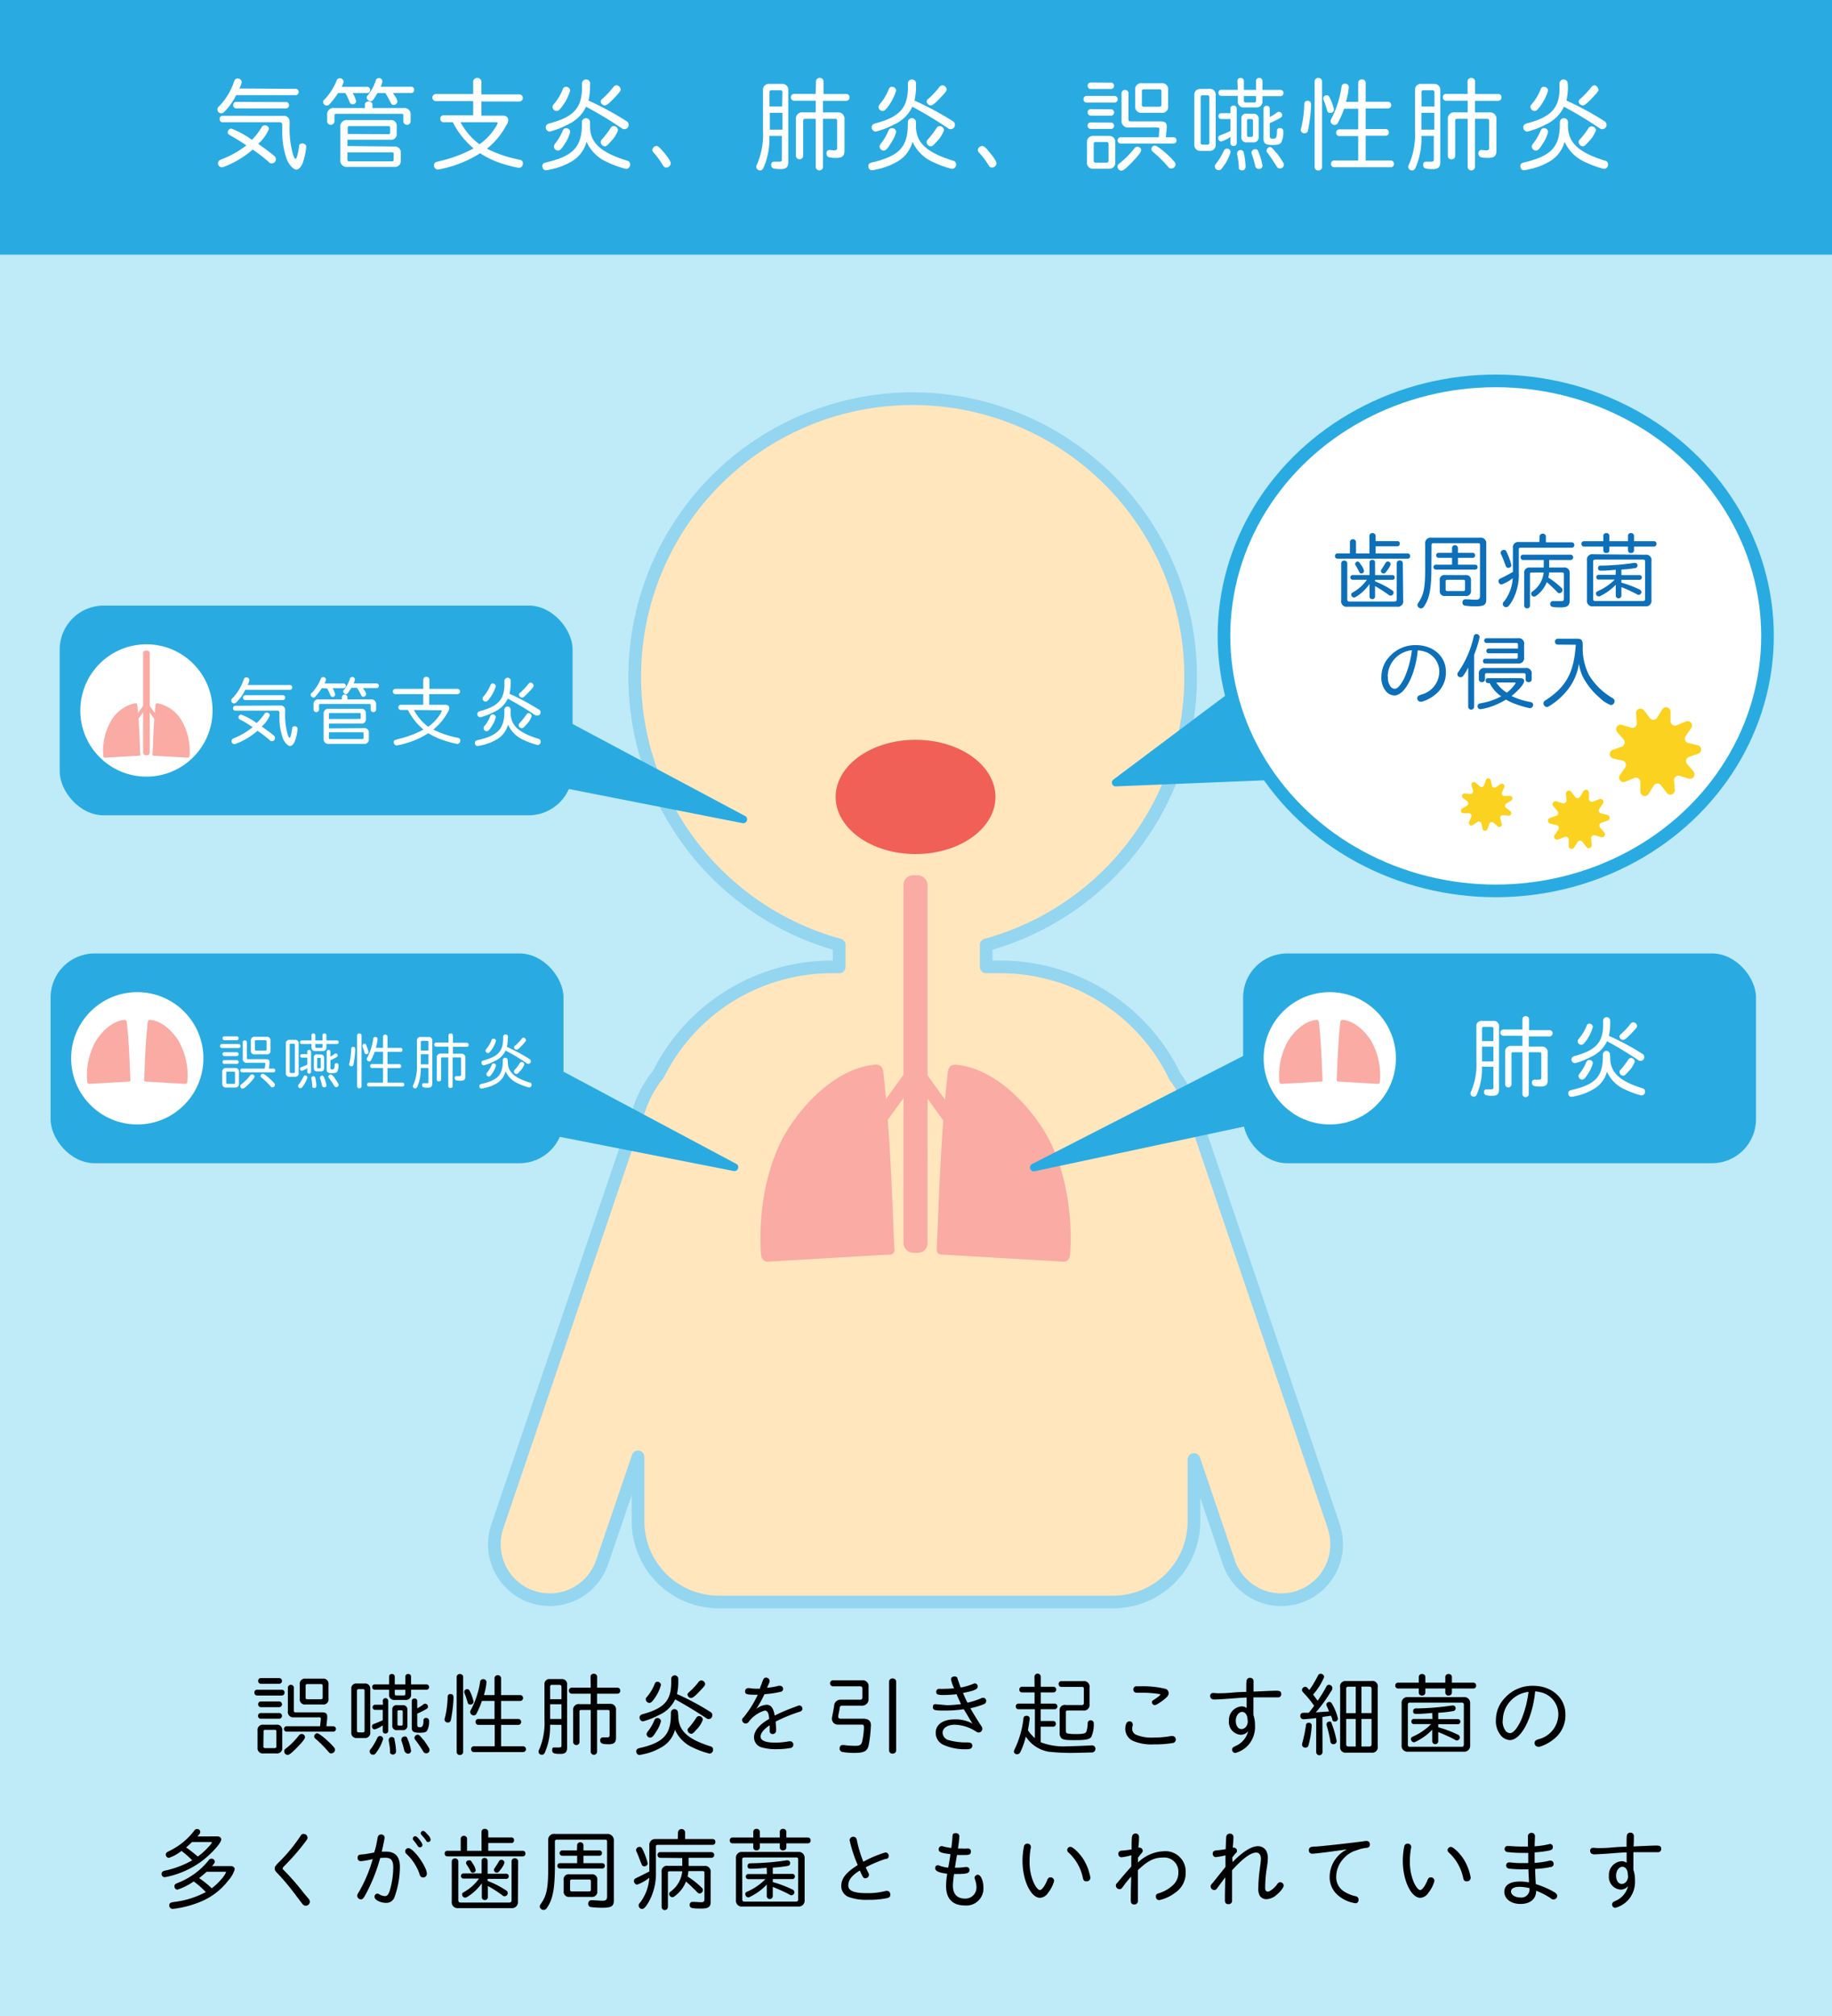 <svg xmlns="http://www.w3.org/2000/svg" viewBox="0 0 290 319"><g id="&#x30EC;&#x30A4;&#x30E4;&#x30FC;_2" data-name="&#x30EC;&#x30A4;&#x30E4;&#x30FC; 2"><g id="&#x30EC;&#x30A4;&#x30E4;&#x30FC;_1-2" data-name="&#x30EC;&#x30A4;&#x30E4;&#x30FC; 1"><rect width="290" height="319" style="fill:#bfeaf8"></rect><path d="M211.14,241.54,188.68,175.4a17.25,17.25,0,0,0-2.66-5A30.62,30.62,0,0,0,158.39,153h-2.28v-3.48a44,44,0,1,0-23.27,0V153h-1.23A30.64,30.64,0,0,0,104.21,170a17.36,17.36,0,0,0-3,5.45L78.72,241.54a8.77,8.77,0,0,0,5.48,11.12h0a8.76,8.76,0,0,0,11.12-5.48L101,230.53V240.7a12.78,12.78,0,0,0,12.79,12.79h62.46A12.78,12.78,0,0,0,189,240.7v-9.76l5.51,16.24a8.77,8.77,0,0,0,16.61-5.64Z" style="fill:#ffe6bd;stroke:#94d5f0;stroke-linecap:round;stroke-linejoin:round;stroke-width:2px"></path><path d="M121.29,199.62a2.26,2.26,0,0,0,.52,0l18.85-1.1a.77.77,0,0,0,.9-1c-.39-9.24-.67-18.5-1.72-27.7a1.6,1.6,0,0,0-.49-1.19,1.48,1.48,0,0,0-1-.15c-5.63.6-10.61,5.51-13.53,10.05-3.53,5.5-4.81,13.39-4.36,19.84a1.41,1.41,0,0,0,.38,1A.85.85,0,0,0,121.29,199.62Z" style="fill:#f9aba4"></path><path d="M168.57,199.62a2.34,2.34,0,0,1-.53,0l-18.84-1.1a1,1,0,0,1-.76-.25,1.08,1.08,0,0,1-.15-.73c.4-9.24.68-18.5,1.73-27.7a1.6,1.6,0,0,1,.49-1.19,1.48,1.48,0,0,1,1-.15c5.63.6,10.6,5.51,13.53,10.05,3.53,5.5,4.8,13.39,4.36,19.84a1.41,1.41,0,0,1-.38,1A.88.88,0,0,1,168.57,199.62Z" style="fill:#f9aba4"></path><rect width="290" height="40.3" style="fill:#29abe2"></rect><path d="M46.87,14.06a.51.51,0,0,1,0,1H37.38a9.57,9.57,0,0,1-1.6,2.35c-.44.47-.52.51-.76.51a.6.6,0,0,1-.6-.6c0-.18,0-.26.28-.52a10.25,10.25,0,0,0,2.36-3.93c.13-.32.29-.45.59-.45a.61.61,0,0,1,.61.58,3.15,3.15,0,0,1-.37,1Zm-5.46,6.08a.6.6,0,0,1,.5-.32.65.65,0,0,1,.67.57,6.53,6.53,0,0,1-1.71,2.37c1.07.76,1.68,1.2,2.05,1.51.16.13.32.25.49.4a.6.6,0,0,1,.26.53.64.64,0,0,1-.66.65c-.21,0-.27,0-.57-.32A30.89,30.89,0,0,0,40,23.66a15,15,0,0,1-4.56,2.74.9.9,0,0,1-.34.08.64.64,0,0,1-.59-.66.57.57,0,0,1,.26-.46,2.18,2.18,0,0,1,.43-.2A15.26,15.26,0,0,0,39,23c-1.09-.73-1.67-1.08-2.61-1.61-.24-.12-.34-.25-.34-.44a.63.63,0,0,1,.55-.61,13.78,13.78,0,0,1,3.28,1.79A10.15,10.15,0,0,0,41.41,20.14Zm3.44-1.81a.9.9,0,0,1,1,.93v.49a14.91,14.91,0,0,0,.55,4.74c.16.45.29.66.4.66s.35-.63.53-1.91c0-.38.2-.54.52-.54s.63.21.63.53a10.8,10.8,0,0,1-.58,2.61c-.27.62-.64,1-1,1s-1-.56-1.44-1.47a12.76,12.76,0,0,1-.78-4.53v-1c0-.35-.12-.5-.45-.5H35.23a.46.46,0,0,1-.46-.51.47.47,0,0,1,.46-.51Zm.53-2.18a.52.52,0,0,1,0,1h-8a.48.48,0,0,1-.46-.52.47.47,0,0,1,.46-.51Z" style="fill:#fff"></path><path d="M53.52,14.73a12,12,0,0,1-1.38,1.77.52.52,0,0,1-.4.21.59.59,0,0,1-.59-.57c0-.18.05-.26.27-.45a9.24,9.24,0,0,0,1.86-2.93.49.49,0,0,1,.48-.37.57.57,0,0,1,.63.53,3.13,3.13,0,0,1-.31.82h4.07a.46.46,0,0,1,.45.49.47.47,0,0,1-.45.5H55.83A4.25,4.25,0,0,1,56.37,16a.53.53,0,0,1-.54.51c-.26,0-.4-.13-.52-.45a8.71,8.71,0,0,0-.65-1.34Zm4.24,1.85c0-.32.24-.52.61-.52a.52.52,0,0,1,.59.52v.52h4.9A1,1,0,0,1,65,18.25v1a.58.58,0,0,1-1.15,0v-1c0-.16-.08-.23-.24-.24H53.19c-.17,0-.23.08-.25.24v1a.58.58,0,0,1-1.15,0v-1a1,1,0,0,1,1.15-1.15h4.82Zm4.68,6.6a.92.92,0,0,1,1,1v1.23a.92.92,0,0,1-1,1H55a1,1,0,0,1-1.12-1.13V20.15A1,1,0,0,1,55,19h6.8a.89.89,0,0,1,1,1v1.11a.88.88,0,0,1-1,1H55v1Zm-.92-1.95c.16,0,.23-.08.24-.24V20.2c0-.16-.08-.22-.24-.24H55.28a.21.21,0,0,0-.24.24v1ZM55,25.29c0,.16.07.23.24.24h6.84c.16,0,.22-.08.24-.24v-.94c0-.16-.08-.23-.24-.24H55Zm4.74-10.56C59,16,58.93,16,58.66,16a.62.62,0,0,1-.61-.55c0-.16.05-.24.22-.43a7.31,7.31,0,0,0,1.21-2.26.48.48,0,0,1,.48-.4.54.54,0,0,1,.57.5,2.93,2.93,0,0,1-.27.87h4.85a.45.45,0,0,1,.45.49.46.46,0,0,1-.45.5H62.24l0,.06.21.34a2,2,0,0,1,.46.94.61.61,0,0,1-.59.55c-.24,0-.35-.1-.53-.47A12.17,12.17,0,0,0,61,14.73Z" style="fill:#fff"></path><path d="M74.9,12.94a.61.61,0,0,1,.65-.6.62.62,0,0,1,.66.6v2h6a.56.56,0,0,1,0,1.12h-6v2.24h3.41c.5,0,.83.27.83.69a1.49,1.49,0,0,1-.29.81,12,12,0,0,1-3.08,3.73,20,20,0,0,0,5.2,1.75.53.53,0,0,1,.49.59.66.66,0,0,1-.6.7,21.18,21.18,0,0,1-3.61-1A15,15,0,0,1,76,24.25a18.31,18.31,0,0,1-4.53,2.07,15.9,15.9,0,0,1-2.13.51.64.64,0,0,1-.64-.69.49.49,0,0,1,.24-.45c.08-.05.08-.05.7-.21a20.91,20.91,0,0,0,5.33-2,13,13,0,0,1-3.29-4.14H70.19a.51.51,0,0,1-.49-.55.49.49,0,0,1,.49-.54H74.9V16H69a.56.56,0,0,1,0-1.12H74.9Zm-2,6.4a10.48,10.48,0,0,0,3,3.49,9.18,9.18,0,0,0,2.45-2.55,2.69,2.69,0,0,0,.42-.81c0-.08-.08-.13-.26-.13Z" style="fill:#fff"></path><path d="M93.4,19.87c-.05,2.64,1.58,4.21,5.76,5.52.41.09.59.29.59.65a.68.68,0,0,1-.64.69,15.24,15.24,0,0,1-2.93-1.05,6.37,6.37,0,0,1-3.33-3.25,5.14,5.14,0,0,1-2.66,3.28,10.26,10.26,0,0,1-3.07,1.1,4,4,0,0,1-.7.13c-.34,0-.56-.27-.56-.69a.47.47,0,0,1,.28-.45,4.67,4.67,0,0,1,.61-.17c4-1,5.33-2.4,5.36-5.91v-.45a.65.65,0,0,1,1.29,0Zm0-6.2a9.5,9.5,0,0,1-.24,2.24,49.39,49.39,0,0,1,6,3.25.65.65,0,0,1,.35.59.67.67,0,0,1-.69.69c-.19,0-.19,0-.74-.37a61.34,61.34,0,0,0-5.31-3.18,5.82,5.82,0,0,1-2.93,2.83A12.77,12.77,0,0,1,87,20.83a.69.69,0,0,1-.61-.71.55.55,0,0,1,.26-.46,1.55,1.55,0,0,1,.48-.18c3.7-1,4.95-2.42,5-5.54v-.8a.65.65,0,0,1,1.29,0Zm-3.14.64a7.69,7.69,0,0,1-1.19,2.42c-.48.65-.67.83-.94.83a.66.66,0,0,1-.66-.61c0-.19,0-.27.32-.61a8.38,8.38,0,0,0,1.3-2.22.5.5,0,0,1,.48-.38A.65.65,0,0,1,90.26,14.31Zm0,6.55a5.73,5.73,0,0,1-.82,1.84c-.56.9-.78,1.12-1.13,1.12a.64.64,0,0,1-.63-.61c0-.21.07-.32.3-.62a7.93,7.93,0,0,0,1.08-1.88c.13-.28.29-.43.54-.43A.63.63,0,0,1,90.26,20.86Zm8-6.71c0,.23-.21.5-1.12,1.46-.76.78-1.13,1.07-1.4,1.07a.68.68,0,0,1-.65-.61c0-.17.06-.27.35-.51a13.91,13.91,0,0,0,1.66-1.79.64.64,0,0,1,.5-.27A.72.72,0,0,1,98.25,14.15Zm-.42,6.44a5,5,0,0,1-1.23,1.88c-.5.58-.64.68-.88.68a.69.69,0,0,1-.64-.64c0-.18,0-.28.28-.55a13.43,13.43,0,0,0,1.27-1.68.6.6,0,0,1,.53-.33A.68.68,0,0,1,97.83,20.59Z" style="fill:#fff"></path><path d="M105,24c.83,1,1.17,1.54,1.17,1.84a.7.7,0,0,1-.69.67c-.27,0-.37-.06-.59-.43a12.71,12.71,0,0,0-1.41-1.92.63.63,0,0,1-.21-.45.72.72,0,0,1,.66-.62C104.13,23.1,104.37,23.29,105,24Z" style="fill:#fff"></path><path d="M121.79,21.51a11.56,11.56,0,0,1-.91,5c-.18.35-.3.45-.54.45a.58.58,0,0,1-.63-.59c0-.11,0-.11.21-.56a12.09,12.09,0,0,0,.86-5.17V14.28a.91.91,0,0,1,1-1h2a.91.91,0,0,1,1,1V25.64c0,.82-.32,1.11-1.21,1.11-1.21,0-1.49-.13-1.49-.66,0-.35.14-.51.48-.51l.75,0c.35,0,.45-.07.45-.32V21.51Zm2.07-6.89a.31.31,0,0,0-.35-.34h-1.35a.3.3,0,0,0-.35.35v2.23h2Zm-2,5.9h2V17.85h-2Zm7.31-7.65a.55.55,0,0,1,.6-.53.56.56,0,0,1,.59.53v2H134a.5.5,0,0,1,.48.54.51.51,0,0,1-.48.54h-3.72v1.84h2.26a1,1,0,0,1,1.14,1.13v4.94c0,.82-.36,1.12-1.3,1.12-1.22,0-1.55-.14-1.55-.72a.48.48,0,0,1,.48-.53h.09a4.58,4.58,0,0,0,.67.05c.34,0,.45-.09.45-.38V19.13c0-.22-.08-.32-.3-.32h-1.94v7.65a.58.58,0,0,1-1.15,0V18.81h-1.68c-.23,0-.31.08-.31.32V24.7a.58.58,0,0,1-1.15,0V18.91a1,1,0,0,1,1.14-1.13h2V15.94H125.7a.51.51,0,0,1-.5-.54.5.5,0,0,1,.5-.54h3.42Z" style="fill:#fff"></path><path d="M145,19.87c-.05,2.64,1.58,4.21,5.76,5.52.41.09.59.29.59.65a.68.68,0,0,1-.64.69,15.24,15.24,0,0,1-2.93-1.05,6.37,6.37,0,0,1-3.33-3.25,5.14,5.14,0,0,1-2.66,3.28,10.26,10.26,0,0,1-3.07,1.1,4,4,0,0,1-.7.13c-.34,0-.56-.27-.56-.69a.47.47,0,0,1,.28-.45,4.67,4.67,0,0,1,.61-.17c4-1,5.33-2.4,5.36-5.91v-.45a.65.65,0,0,1,1.29,0Zm0-6.2a9.5,9.5,0,0,1-.24,2.24,49.39,49.39,0,0,1,6.05,3.25.65.65,0,0,1,.35.59.67.67,0,0,1-.69.69c-.19,0-.19,0-.74-.37a61.34,61.34,0,0,0-5.31-3.18,5.78,5.78,0,0,1-2.93,2.83,12.77,12.77,0,0,1-2.9,1.11.69.69,0,0,1-.61-.71.55.55,0,0,1,.26-.46,1.55,1.55,0,0,1,.48-.18c3.7-1,4.95-2.42,5-5.54v-.8a.65.65,0,0,1,1.29,0Zm-3.14.64a7.69,7.69,0,0,1-1.19,2.42c-.48.65-.67.83-.94.83a.66.66,0,0,1-.66-.61c0-.19.05-.27.32-.61a8.38,8.38,0,0,0,1.3-2.22.5.5,0,0,1,.48-.38A.65.65,0,0,1,141.86,14.31Zm0,6.55A5.73,5.73,0,0,1,141,22.7c-.56.9-.78,1.12-1.13,1.12a.64.64,0,0,1-.63-.61c0-.21.07-.32.3-.62a7.93,7.93,0,0,0,1.08-1.88c.13-.28.29-.43.54-.43A.63.63,0,0,1,141.86,20.86Zm8-6.71c0,.23-.21.5-1.13,1.46-.75.78-1.12,1.07-1.39,1.07a.68.68,0,0,1-.65-.61c0-.17.06-.27.35-.51a13.91,13.91,0,0,0,1.66-1.79.64.64,0,0,1,.5-.27A.72.72,0,0,1,149.85,14.15Zm-.42,6.44a5,5,0,0,1-1.23,1.88c-.5.58-.64.68-.88.68a.69.69,0,0,1-.64-.64c0-.18,0-.28.28-.55a13.43,13.43,0,0,0,1.27-1.68.6.6,0,0,1,.53-.33A.68.68,0,0,1,149.43,20.59Z" style="fill:#fff"></path><path d="M156.56,24c.83,1,1.17,1.54,1.17,1.84a.7.7,0,0,1-.69.67c-.27,0-.37-.06-.59-.43A12.71,12.71,0,0,0,155,24.17a.63.63,0,0,1-.21-.45.72.72,0,0,1,.66-.62C155.73,23.1,156,23.29,156.56,24Z" style="fill:#fff"></path><path d="M176.48,15.18a.53.53,0,0,1,0,1.05H172a.49.49,0,0,1-.48-.53.48.48,0,0,1,.48-.52Zm-1,6.33a.94.94,0,0,1,1.06,1.06v3.07a.94.94,0,0,1-1.06,1.06h-2.35a.93.93,0,0,1-1.06-1.06V22.57a.94.94,0,0,1,1.06-1.06Zm.5-2.11a.52.52,0,0,1,0,1h-3.35a.48.48,0,0,1-.46-.52.47.47,0,0,1,.46-.51Zm0-6.32a.52.52,0,0,1,0,1h-3.33a.47.47,0,0,1-.47-.51.47.47,0,0,1,.47-.51Zm0,4.22a.52.52,0,0,1,0,1h-3.33a.48.48,0,0,1-.47-.51.47.47,0,0,1,.47-.52Zm-2.85,8.1c0,.23.11.34.33.34h1.7a.29.29,0,0,0,.32-.32V22.79a.29.29,0,0,0-.32-.32h-1.71c-.23,0-.32.1-.32.32Zm10.39-4.93c0-.2-.08-.3-.31-.3h-4.58a1,1,0,0,1-1.09-1.1V14.7a.55.55,0,0,1,1.09,0v4.19a.28.28,0,0,0,.32.32h4.74c.72,0,1,.21,1,.8a1.1,1.1,0,0,1,0,.24l-.14,1.47h1.23a.46.46,0,0,1,.45.5.45.45,0,0,1-.45.49h-8.4a.45.45,0,0,1-.45-.49.46.46,0,0,1,.45-.5h6.05Zm-2.87,3.29c0,.28-.5.94-1.54,2S177.79,27,177.49,27a.62.62,0,0,1-.58-.61c0-.27.05-.34.45-.66a13.61,13.61,0,0,0,2.16-2.19.65.65,0,0,1,.55-.32A.61.61,0,0,1,180.66,23.76Zm3.2-10.59a.94.94,0,0,1,1.06,1.06v2.56a.93.93,0,0,1-1.06,1.06h-3.09a.94.94,0,0,1-1.06-1.06V14.23a.94.94,0,0,1,1.06-1.06Zm-3.09,3.41a.27.27,0,0,0,.31.31h2.45c.22,0,.33-.11.33-.34V14.46c0-.21-.09-.32-.32-.32h-2.45c-.22,0-.32.09-.32.32Zm3.7,7.58a13.73,13.73,0,0,1,1.44,1.42.73.73,0,0,1,.18.45.68.68,0,0,1-.66.64c-.26,0-.3,0-.59-.37A22.15,22.15,0,0,0,182.48,24a.53.53,0,0,1-.22-.4.59.59,0,0,1,.54-.57C183.08,23.07,183.54,23.37,184.47,24.16Z" style="fill:#fff"></path><path d="M191.44,14.06a.91.91,0,0,1,1,1v7.81a.92.92,0,0,1-1,1h-1.38a.92.92,0,0,1-1-1V15.08a.9.9,0,0,1,1-1Zm-1.38,8.51a.28.28,0,0,0,.32.32h.74a.29.29,0,0,0,.32-.32V15.4a.28.28,0,0,0-.32-.32h-.74a.28.28,0,0,0-.32.32Zm4.74,1.49a7.3,7.3,0,0,1-1.2,2.34c-.32.46-.41.52-.67.52a.59.59,0,0,1-.63-.57c0-.18,0-.24.24-.5a10.76,10.76,0,0,0,1.19-2,.57.57,0,0,1,.5-.33A.56.56,0,0,1,194.8,24.06Zm1.08-11.25a.46.46,0,0,1,.51-.47.48.48,0,0,1,.51.47v1.41h1.92V12.81a.47.47,0,0,1,.51-.47.47.47,0,0,1,.51.47v1.41h2.84a.48.48,0,0,1,0,1h-2.84V16a.92.92,0,0,1-1,1h-1.9a.91.91,0,0,1-1-1v-.83h-2.63a.44.44,0,0,1-.43-.48.43.43,0,0,1,.43-.48h2.63Zm-1.11,4.38a.5.5,0,0,1,1,0v5.46a.46.46,0,0,1-.49.45.45.45,0,0,1-.5-.45v-1a4.26,4.26,0,0,1-1.47.73.49.49,0,0,1-.47-.54c0-.24.1-.37.42-.47a16.09,16.09,0,0,0,1.52-.65V18.84h-1.49a.43.43,0,0,1-.41-.46.42.42,0,0,1,.41-.47h1.49Zm2.11,7a10.49,10.49,0,0,1,.29,2.14c0,.39-.21.63-.54.63a.55.55,0,0,1-.53-.31c0-.06,0-.09,0-.25,0-.59-.16-1.44-.26-2a.53.53,0,0,1,0-.16.54.54,0,0,1,.6-.5A.5.5,0,0,1,196.88,24.14ZM198.36,18a.78.78,0,0,1,.88.86v2.79a.79.79,0,0,1-.88.88h-1a.78.78,0,0,1-.86-.88V18.84a.76.76,0,0,1,.86-.86Zm-1.46-2.1a.28.28,0,0,0,.32.32h1.3a.27.27,0,0,0,.3-.3v-.72H196.9Zm.5,5.52c0,.16.06.23.23.24h.47c.16,0,.22-.08.24-.24V19.08c0-.16-.08-.22-.24-.24h-.47c-.16,0-.23.08-.23.24Zm1.82,2.66a8.84,8.84,0,0,1,.62,2.11.52.52,0,0,1-.54.55.67.67,0,0,1-.54-.29.73.73,0,0,1-.08-.29,17,17,0,0,0-.53-1.81.74.74,0,0,1-.05-.22.58.58,0,0,1,.59-.51C199,23.6,199.09,23.72,199.22,24.06ZM201,21.48c0,.35.12.47.5.47.53,0,.63-.21.64-1.24a.4.4,0,0,1,.45-.44.5.5,0,0,1,.56.51,3.69,3.69,0,0,1-.35,1.79c-.21.27-.55.37-1.36.37-1.11,0-1.43-.23-1.43-1V17.19a.47.47,0,0,1,.5-.45.46.46,0,0,1,.49.45v1.33a6.79,6.79,0,0,0,1.08-.67.51.51,0,0,1,.37-.16.53.53,0,0,1,.51.53.46.46,0,0,1-.24.4,13.14,13.14,0,0,1-1.72.86Zm1.11,2.76a13.74,13.74,0,0,1,1,1.47.6.6,0,0,1,.12.37.58.58,0,0,1-.59.57c-.31,0-.42-.08-.63-.43a23,23,0,0,0-1.34-2,.51.51,0,0,1-.18-.4.61.61,0,0,1,.58-.56C201.25,23.29,201.48,23.48,202.07,24.24Z" style="fill:#fff"></path><path d="M207.54,16.7a25.22,25.22,0,0,1-.5,4,.51.51,0,0,1-.53.39.56.56,0,0,1-.61-.51c0-.08,0-.08.1-.42a17.88,17.88,0,0,0,.46-3.62c0-.41.18-.59.55-.59S207.54,16.15,207.54,16.7Zm1.74,9.74a.54.54,0,0,1-.59.53.53.53,0,0,1-.59-.53V12.87a.54.54,0,0,1,.59-.53.55.55,0,0,1,.59.53Zm1.23-10.94a8.06,8.06,0,0,1,.66,1.85.55.55,0,0,1-.59.51c-.31,0-.42-.09-.51-.44a13.36,13.36,0,0,0-.52-1.52,1,1,0,0,1-.08-.32.51.51,0,0,1,.55-.5C210.24,15.08,210.37,15.19,210.51,15.5ZM215,13.1a.54.54,0,0,1,.59-.53.54.54,0,0,1,.59.53v3h3.52a.53.53,0,0,1,0,1.06h-3.52v3.26h3.19a.5.5,0,0,1,.48.53.49.49,0,0,1-.48.53h-3.19V25.4h4a.5.5,0,0,1,.48.53.49.49,0,0,1-.48.53h-9a.49.49,0,0,1-.48-.53.49.49,0,0,1,.48-.53H215V21.53H212a.49.49,0,0,1-.48-.53.49.49,0,0,1,.48-.53H215V17.21h-2.23a13.65,13.65,0,0,1-1,2.24.52.52,0,0,1-.5.32.63.63,0,0,1-.64-.62.76.76,0,0,1,.14-.4,16,16,0,0,0,1.59-5,.52.52,0,0,1,.56-.51.56.56,0,0,1,.59.53,10.92,10.92,0,0,1-.46,2.35H215Z" style="fill:#fff"></path><path d="M225,21.51a11.56,11.56,0,0,1-.91,5c-.18.35-.3.45-.54.45a.58.58,0,0,1-.63-.59c0-.11,0-.11.21-.56a12.09,12.09,0,0,0,.86-5.17V14.28a.91.91,0,0,1,1-1h2a.91.91,0,0,1,1,1V25.64c0,.82-.32,1.11-1.21,1.11-1.2,0-1.49-.13-1.49-.66,0-.35.14-.51.48-.51l.75,0c.35,0,.45-.07.45-.32V21.51Zm2.07-6.89a.31.31,0,0,0-.35-.34h-1.35a.3.3,0,0,0-.35.35v2.23h2.05ZM225,20.52h2.05V17.85H225Zm7.31-7.65a.55.55,0,0,1,.6-.53.56.56,0,0,1,.59.53v2h3.7a.5.5,0,0,1,.48.54.51.51,0,0,1-.48.54h-3.72v1.84h2.26a1,1,0,0,1,1.14,1.13v4.94c0,.82-.36,1.12-1.3,1.12-1.22,0-1.55-.14-1.55-.72a.48.48,0,0,1,.48-.53h.09a4.71,4.71,0,0,0,.68.05c.33,0,.44-.09.44-.38V19.13c0-.22-.08-.32-.3-.32h-1.94v7.65a.58.58,0,0,1-1.15,0V18.81h-1.68c-.22,0-.3.08-.3.32V24.7a.54.54,0,0,1-.58.51.53.53,0,0,1-.58-.51V18.91a1,1,0,0,1,1.14-1.13h2V15.94H228.9a.51.51,0,0,1-.5-.54.5.5,0,0,1,.5-.54h3.42Z" style="fill:#fff"></path><path d="M248.2,19.87c0,2.64,1.58,4.21,5.76,5.52.41.09.59.29.59.65a.68.68,0,0,1-.64.69A15.24,15.24,0,0,1,251,25.68a6.37,6.37,0,0,1-3.33-3.25A5.14,5.14,0,0,1,245,25.71a10.26,10.26,0,0,1-3.07,1.1,4,4,0,0,1-.7.13c-.34,0-.56-.27-.56-.69a.47.47,0,0,1,.28-.45,4.67,4.67,0,0,1,.61-.17c4-1,5.33-2.4,5.36-5.91v-.45a.65.65,0,0,1,1.29,0Zm0-6.2a9.5,9.5,0,0,1-.24,2.24,49.39,49.39,0,0,1,6,3.25.65.65,0,0,1,.35.59.67.67,0,0,1-.69.69c-.19,0-.19,0-.74-.37a61.34,61.34,0,0,0-5.31-3.18,5.82,5.82,0,0,1-2.93,2.83,12.77,12.77,0,0,1-2.9,1.11.69.69,0,0,1-.61-.71.55.55,0,0,1,.26-.46,1.55,1.55,0,0,1,.48-.18c3.7-1,5-2.42,5-5.54v-.8a.65.65,0,0,1,1.29,0Zm-3.14.64a7.69,7.69,0,0,1-1.19,2.42c-.48.65-.67.83-.94.83a.66.66,0,0,1-.66-.61c0-.19,0-.27.32-.61a8.38,8.38,0,0,0,1.3-2.22.5.5,0,0,1,.48-.38A.65.65,0,0,1,245.06,14.31Zm0,6.55a5.73,5.73,0,0,1-.82,1.84c-.56.9-.78,1.12-1.13,1.12a.65.65,0,0,1-.63-.61c0-.21.06-.32.31-.62a8.26,8.26,0,0,0,1.07-1.88c.13-.28.29-.43.54-.43A.63.63,0,0,1,245.06,20.86Zm8-6.71c0,.23-.2.5-1.12,1.46-.75.78-1.12,1.07-1.39,1.07a.68.68,0,0,1-.65-.61c0-.17.06-.27.35-.51a13.91,13.91,0,0,0,1.66-1.79.64.64,0,0,1,.5-.27A.71.71,0,0,1,253,14.15Zm-.41,6.44a5,5,0,0,1-1.23,1.88c-.5.58-.64.68-.88.68a.69.69,0,0,1-.64-.64c0-.18,0-.28.28-.55a13.43,13.43,0,0,0,1.27-1.68A.6.6,0,0,1,252,20,.68.68,0,0,1,252.63,20.59Z" style="fill:#fff"></path><path d="M44.62,267.37a.43.43,0,0,1,.42.46.43.43,0,0,1-.42.46H40.69a.43.43,0,0,1-.42-.46.42.42,0,0,1,.42-.46Zm-.87,5.54a.82.82,0,0,1,.93.93v2.69a.82.82,0,0,1-.93.92H41.69a.82.82,0,0,1-.92-.92v-2.69a.82.82,0,0,1,.92-.93Zm.44-1.85a.45.45,0,0,1,0,.9H41.26a.42.42,0,0,1-.41-.45.42.42,0,0,1,.41-.45Zm0-5.53a.45.45,0,0,1,0,.9H41.27a.42.42,0,0,1-.4-.45.41.41,0,0,1,.4-.45Zm0,3.7a.45.45,0,0,1,0,.9H41.27a.42.42,0,0,1-.4-.45.41.41,0,0,1,.4-.45Zm-2.5,7.09a.26.26,0,0,0,.3.29h1.48a.25.25,0,0,0,.28-.28V274a.24.24,0,0,0-.28-.28H42a.24.24,0,0,0-.28.28Zm9.1-4.32c0-.18-.07-.26-.27-.26h-4a.85.85,0,0,1-.95-1V267a.48.48,0,0,1,.95,0v3.67a.24.24,0,0,0,.28.28h4.15c.63,0,.85.18.85.7a1.7,1.7,0,0,1,0,.21l-.13,1.29h1.08a.43.43,0,0,1,0,.86H45.38a.43.43,0,0,1,0-.86h5.29Zm-2.51,2.87c0,.26-.44.83-1.35,1.74s-1.16,1.07-1.43,1.07a.54.54,0,0,1-.5-.54c0-.23,0-.29.39-.57a11.89,11.89,0,0,0,1.89-1.92.58.58,0,0,1,.48-.28A.53.53,0,0,1,48.28,274.87Zm2.8-9.25a.81.81,0,0,1,.92.92v2.24a.81.81,0,0,1-.92.93h-2.7a.82.82,0,0,1-.93-.93v-2.24a.81.81,0,0,1,.93-.92Zm-2.7,3c0,.18.08.26.26.26h2.15a.25.25,0,0,0,.29-.29v-1.83c0-.19-.08-.28-.28-.28H48.66c-.2,0-.28.08-.28.28Zm3.23,6.62a11.41,11.41,0,0,1,1.26,1.25.63.63,0,0,1,.16.39.59.59,0,0,1-.58.56c-.22,0-.26,0-.52-.32a19.06,19.06,0,0,0-2-2,.49.49,0,0,1-.2-.35.53.53,0,0,1,.48-.51C50.39,274.27,50.8,274.54,51.61,275.22Z"></path><path d="M57.71,266.39a.8.8,0,0,1,.9.89v6.84a.8.8,0,0,1-.9.89h-1.2a.8.8,0,0,1-.9-.89v-6.84a.78.78,0,0,1,.9-.89Zm-1.2,7.45c0,.19.08.28.28.28h.64a.25.25,0,0,0,.28-.28v-6.28a.24.24,0,0,0-.28-.28h-.64c-.2,0-.28.09-.28.28Zm4.14,1.3a6.41,6.41,0,0,1-1,2.05c-.28.4-.36.46-.59.46a.51.51,0,0,1-.54-.51c0-.15,0-.21.21-.43a10,10,0,0,0,1-1.72.49.49,0,0,1,.44-.3A.49.49,0,0,1,60.65,275.14Zm.94-9.85a.4.4,0,0,1,.45-.4.41.41,0,0,1,.45.4v1.24h1.68v-1.24a.4.4,0,0,1,.45-.4.41.41,0,0,1,.45.4v1.24h2.47a.4.4,0,0,1,.38.42.39.39,0,0,1-.38.42H65.07v.71a.81.81,0,0,1-.92.91H62.49a.8.8,0,0,1-.9-.9v-.72h-2.3a.39.39,0,0,1-.37-.42.38.38,0,0,1,.37-.42h2.3Zm-1,3.84a.43.43,0,0,1,.86,0v4.78a.4.4,0,0,1-.43.39.38.38,0,0,1-.43-.39V273a3.72,3.72,0,0,1-1.29.65.43.43,0,0,1-.41-.48c0-.21.08-.32.36-.41a14,14,0,0,0,1.34-.57v-1.63H59.32a.41.41,0,0,1,0-.81h1.31Zm1.84,6.08a9.35,9.35,0,0,1,.26,1.88.5.5,0,0,1-.94.28.43.43,0,0,1,0-.23c0-.51-.14-1.26-.22-1.71a.34.34,0,0,1,0-.14.47.47,0,0,1,.52-.43A.44.44,0,0,1,62.47,275.21Zm1.29-5.39a.68.68,0,0,1,.77.75V273a.68.68,0,0,1-.77.77h-.87a.68.68,0,0,1-.75-.77v-2.44a.66.66,0,0,1,.75-.75ZM62.49,268c0,.2.08.28.28.28H63.9a.24.24,0,0,0,.27-.26v-.63H62.49Zm.43,4.83c0,.15.06.2.21.22h.41c.14,0,.19-.07.21-.22v-2c0-.14-.07-.19-.21-.21h-.41a.19.19,0,0,0-.21.21Zm1.6,2.33a8.25,8.25,0,0,1,.55,1.85.46.46,0,0,1-.48.48.63.63,0,0,1-.48-.26A.77.77,0,0,1,64,277a12.91,12.91,0,0,0-.46-1.58.58.58,0,0,1,0-.2.51.51,0,0,1,.52-.45C64.28,274.73,64.41,274.85,64.52,275.14Zm1.53-2.25c0,.3.09.4.43.4s.55-.18.56-1.08a.35.35,0,0,1,.39-.39.44.44,0,0,1,.49.45,3.09,3.09,0,0,1-.31,1.57c-.18.24-.47.32-1.19.32-1,0-1.24-.2-1.24-.85v-4.18a.4.4,0,0,1,.43-.39.41.41,0,0,1,.44.39v1.16a5.83,5.83,0,0,0,.93-.58.43.43,0,0,1,.33-.14.46.46,0,0,1,.44.46.41.41,0,0,1-.21.35,11.54,11.54,0,0,1-1.49.75Zm1,2.4c.28.38.42.58.86,1.29a.59.59,0,0,1,.09.33.5.5,0,0,1-.51.5c-.27,0-.37-.07-.55-.38a18.16,18.16,0,0,0-1.18-1.72.52.52,0,0,1-.15-.35.53.53,0,0,1,.5-.49C66.3,274.47,66.49,274.64,67,275.29Z"></path><path d="M71.79,268.7a22.06,22.06,0,0,1-.43,3.51.43.43,0,0,1-.46.34.48.48,0,0,1-.53-.45,1.17,1.17,0,0,1,.08-.36,15.64,15.64,0,0,0,.41-3.17c0-.36.15-.52.47-.52S71.79,268.22,71.79,268.7Zm1.53,8.53a.48.48,0,0,1-.52.46.46.46,0,0,1-.51-.46V265.35a.47.47,0,0,1,.51-.46.48.48,0,0,1,.52.46Zm1.08-9.58a7.18,7.18,0,0,1,.57,1.62.48.48,0,0,1-.51.45c-.27,0-.37-.08-.45-.39a13.67,13.67,0,0,0-.45-1.33.68.68,0,0,1-.07-.28.45.45,0,0,1,.48-.44C74.16,267.28,74.27,267.38,74.4,267.65Zm3.88-2.1a.48.48,0,0,1,.52-.47.49.49,0,0,1,.52.47v2.67H82.4a.47.47,0,0,1,0,.93H79.32V272H82.1a.47.47,0,0,1,0,.93H79.32v3.39H82.8a.46.46,0,0,1,0,.92H75a.43.43,0,0,1-.42-.46.42.42,0,0,1,.42-.46h3.31v-3.39H75.7a.44.44,0,0,1-.42-.47.43.43,0,0,1,.42-.46h2.58v-2.85h-2a12.63,12.63,0,0,1-.85,2,.45.45,0,0,1-.44.28.56.56,0,0,1-.56-.55.68.68,0,0,1,.13-.35A14,14,0,0,0,76,266.15a.46.46,0,0,1,.49-.45.49.49,0,0,1,.52.46,9.53,9.53,0,0,1-.41,2.06h1.68Z"></path><path d="M87.07,272.91a10.21,10.21,0,0,1-.8,4.36c-.15.31-.27.39-.48.39a.5.5,0,0,1-.54-.52c0-.09,0-.09.18-.49a10.58,10.58,0,0,0,.76-4.52v-5.55a.78.78,0,0,1,.89-.89h1.78a.8.8,0,0,1,.91.89v9.95c0,.71-.28,1-1.06,1-1,0-1.3-.11-1.3-.57s.12-.45.42-.45l.65,0c.31,0,.4-.06.4-.29v-3.29Zm1.81-6a.28.28,0,0,0-.31-.3H87.39a.27.27,0,0,0-.31.31v1.95h1.8ZM87.08,272h1.8v-2.33h-1.8Zm6.4-6.69a.47.47,0,0,1,.52-.46.48.48,0,0,1,.52.46v1.74h3.24a.43.43,0,0,1,.42.47.44.44,0,0,1-.42.48H94.51v1.61h2a.88.88,0,0,1,1,1V275c0,.71-.31,1-1.14,1-1.06,0-1.36-.13-1.36-.63a.42.42,0,0,1,.42-.46h.09l.59,0c.29,0,.39-.09.39-.34v-3.72c0-.2-.07-.28-.27-.28H94.51v6.69a.51.51,0,0,1-1,0v-6.69H92c-.2,0-.27.07-.27.28v4.87a.51.51,0,0,1-1,0v-5.07a.88.88,0,0,1,1-1H93.5V268h-3a.45.45,0,0,1-.44-.48.43.43,0,0,1,.44-.47h3Z"></path><path d="M107.37,271.47c0,2.31,1.39,3.68,5,4.83.36.09.51.26.51.58a.59.59,0,0,1-.56.6,13.4,13.4,0,0,1-2.56-.92,5.58,5.58,0,0,1-2.91-2.85,4.49,4.49,0,0,1-2.33,2.87,8.79,8.79,0,0,1-2.69,1,4.11,4.11,0,0,1-.62.11c-.29,0-.49-.24-.49-.6a.41.41,0,0,1,.26-.39,2.61,2.61,0,0,1,.53-.16c3.51-.84,4.66-2.1,4.69-5.17V271a.56.56,0,0,1,1.12,0Zm0-5.42a8.29,8.29,0,0,1-.21,2,42.23,42.23,0,0,1,5.3,2.84.56.56,0,0,1,.3.52.58.58,0,0,1-.6.6c-.17,0-.17,0-.64-.32-1.52-1-3.34-2.1-4.65-2.79a5,5,0,0,1-2.57,2.48,11.33,11.33,0,0,1-2.53,1,.6.6,0,0,1-.53-.62.49.49,0,0,1,.22-.4,1.47,1.47,0,0,1,.42-.16c3.24-.91,4.33-2.11,4.37-4.84v-.7a.56.56,0,0,1,1.12,0Zm-2.74.56a6.65,6.65,0,0,1-1,2.11c-.42.58-.59.73-.83.73a.57.57,0,0,1-.57-.53c0-.17,0-.24.28-.53a7.55,7.55,0,0,0,1.13-1.95.45.45,0,0,1,.42-.33A.57.57,0,0,1,104.63,266.61Zm0,5.73a5.05,5.05,0,0,1-.72,1.61c-.49.78-.68,1-1,1a.57.57,0,0,1-.55-.53c0-.18.06-.28.27-.55a7.14,7.14,0,0,0,.94-1.64c.11-.25.25-.38.47-.38A.56.56,0,0,1,104.63,272.34Zm7-5.87c0,.2-.19.43-1,1.27-.66.69-1,.94-1.22.94a.6.6,0,0,1-.58-.53c0-.15.06-.24.31-.45a11.73,11.73,0,0,0,1.46-1.57.54.54,0,0,1,.43-.23A.63.63,0,0,1,111.62,266.47Zm-.37,5.63a4.2,4.2,0,0,1-1.08,1.65c-.43.51-.56.59-.77.59a.6.6,0,0,1-.56-.56c0-.15,0-.24.25-.47a11.76,11.76,0,0,0,1.11-1.48.55.55,0,0,1,.46-.29A.6.6,0,0,1,111.25,272.1Z"></path><path d="M120.31,267.09a7.29,7.29,0,0,1,.28-.7c0-.14.11-.3.16-.47.13-.33.26-.46.48-.46a.56.56,0,0,1,.6.49c0,.14,0,.24-.37,1l0,.11a10.4,10.4,0,0,0,1.78-.31.74.74,0,0,1,.23,0,.48.48,0,0,1,.49.49.45.45,0,0,1-.37.46,16.33,16.33,0,0,1-2.58.38,18.23,18.23,0,0,1-1.31,2.35,2.93,2.93,0,0,1,1.64-.68c.7,0,1.1.53,1.29,1.71a27.5,27.5,0,0,1,3-1.29c.81-.31.81-.31.94-.31a.51.51,0,0,1,.45.52.43.43,0,0,1-.24.39,2,2,0,0,1-.39.15,25.53,25.53,0,0,0-3.6,1.49v.1c.07,1,.07,1,.07,1.29s-.18.58-.52.58a.43.43,0,0,1-.5-.39c0-.05,0-.05,0-.66,0,0,0-.12,0-.33-.92.6-1.44,1.24-1.44,1.79s.63.95,2.27.95a10.94,10.94,0,0,0,2.22-.21l.2,0a.51.51,0,0,1,.49.55.53.53,0,0,1-.41.51,13,13,0,0,1-2.2.19,8.18,8.18,0,0,1-2.42-.29,1.65,1.65,0,0,1-1.19-1.59c0-1,.81-2,2.4-2.91-.06-.92-.27-1.32-.71-1.32a4.94,4.94,0,0,0-2.5,1.74.64.64,0,0,1-.52.31.59.59,0,0,1-.56-.53c0-.17,0-.23.27-.49a16.88,16.88,0,0,0,2.21-3.53c-1.71,0-2-.06-2-.51a.48.48,0,0,1,.46-.54l.24,0a6.43,6.43,0,0,0,1.12.09c.15,0,.29,0,.57,0Z"></path><path d="M136.43,265.88a.93.93,0,0,1,1.06,1.05v1.86a1,1,0,0,1-1.06,1.1h-3.08c-.29,0-.4.11-.43.4s-.07.4-.1.55l-.12.59a.86.86,0,0,0,0,.26c0,.19.13.27.42.27h3.58c.74,0,1.16.35,1.16,1a20.61,20.61,0,0,1-.34,3.14c-.21,1-.71,1.27-2.31,1.27a10.67,10.67,0,0,1-1.86-.15.53.53,0,0,1-.44-.53c0-.35.17-.56.45-.56l.27,0a13.48,13.48,0,0,0,1.78.12c.67,0,.93-.16,1.06-.65a11.74,11.74,0,0,0,.29-2.28c0-.29-.09-.43-.3-.43h-3.77a.92.92,0,0,1-1-.93,2.67,2.67,0,0,1,.06-.42c.17-.91.24-1.22.29-1.64a1,1,0,0,1,1-.95h3.09a.33.33,0,0,0,.38-.38v-1.39c0-.23-.11-.35-.37-.35h-4.34a.48.48,0,0,1,0-.95Zm5.43,11.1a.52.52,0,0,1-.56.5.51.51,0,0,1-.56-.5V266.09a.51.51,0,0,1,.56-.5.52.52,0,0,1,.56.5Z"></path><path d="M149.9,269.82a19.33,19.33,0,0,0,2.22-.17c-.4-.86-.58-1.26-.69-1.57a19.39,19.39,0,0,1-2,.13c-1,0-1.23-.1-1.23-.49a.45.45,0,0,1,.42-.49h.23a3.53,3.53,0,0,0,.64,0,15.27,15.27,0,0,0,1.54-.09,5.85,5.85,0,0,1-.49-1.41c0-.28.23-.46.56-.46a.44.44,0,0,1,.49.38c0,.08.16.44.42,1.23l.06.14a9.64,9.64,0,0,0,2-.58.63.63,0,0,1,.26-.07.48.48,0,0,1,.44.51c0,.42-.58.67-2.33,1,.21.51.49,1.13.7,1.54a11.69,11.69,0,0,0,2.17-.69.49.49,0,0,1,.29-.08.48.48,0,0,1,.51.52.53.53,0,0,1-.37.49,13,13,0,0,1-2.13.64c.38.7,1.1,1.88,1.74,2.83a.74.74,0,0,1,.15.42.59.59,0,0,1-.56.59c-.17,0-.19,0-.56-.23a6.4,6.4,0,0,0-3.23-1c-1.15,0-1.94.52-1.94,1.27a1.27,1.27,0,0,0,1,1.18,10.25,10.25,0,0,0,2.91.35c.55,0,.79.15.79.53a.49.49,0,0,1-.37.49,2.47,2.47,0,0,1-.7.06,8.16,8.16,0,0,1-3.57-.73,2.08,2.08,0,0,1-1.15-1.88c0-1.29,1.15-2.11,2.95-2.11a5.41,5.41,0,0,1,2.88.67c-.43-.65-1-1.67-1.39-2.28a21.23,21.23,0,0,1-3,.21c-1.62,0-1.88-.07-1.88-.52s.16-.49.44-.49Z"></path><path d="M163.75,265.32a.49.49,0,0,1,1,0v1.58h2a.45.45,0,0,1,0,.9h-2v1.77H167a.45.45,0,0,1,0,.89h-2.26v1.86h2a.41.41,0,0,1,.39.45.41.41,0,0,1-.39.45h-2v2.47a10.35,10.35,0,0,0,4.29.63c.67,0,3.21-.1,3.73-.14a.27.27,0,0,1,.12,0,.51.51,0,0,1,.52.52.56.56,0,0,1-.52.6c-.28,0-2.48.07-3.16.07a32.54,32.54,0,0,1-3.73-.19,5.37,5.37,0,0,1-3.61-2.4,11.44,11.44,0,0,1-.86,2.45.55.55,0,0,1-.52.35.46.46,0,0,1-.5-.43c0-.1,0-.14.14-.41A15.1,15.1,0,0,0,162,272c0-.36.2-.5.51-.5a.44.44,0,0,1,.49.42c0,.14-.17,1.23-.28,1.86a5.68,5.68,0,0,0,1.1,1.25v-4.57h-2.62a.41.41,0,0,1-.4-.45.41.41,0,0,1,.4-.44h2.57V267.8h-2a.42.42,0,0,1-.41-.45.42.42,0,0,1,.41-.45h2Zm7.72.7a.87.87,0,0,1,1,1v2.64a.88.88,0,0,1-1,1H169c-.2,0-.28.08-.28.28v2.84c0,.34.07.47.29.52a8,8,0,0,0,1.26.09c1.1,0,1.54-.09,1.68-.34a4.27,4.27,0,0,0,.23-1.4.44.44,0,0,1,.46-.44.47.47,0,0,1,.5.51,4.68,4.68,0,0,1-.4,2.13c-.31.39-.87.5-2.59.5-1.47,0-1.85-.05-2.15-.33a1.08,1.08,0,0,1-.26-.79v-3.49a.83.83,0,0,1,1-.95h2.52a.28.28,0,0,0,.31-.31V267.2c0-.2-.1-.28-.29-.28h-3.3a.42.42,0,0,1-.4-.45.41.41,0,0,1,.4-.45Z"></path><path d="M186.12,275.24a.55.55,0,0,1-.5.57,17.13,17.13,0,0,1-3,.21,7.32,7.32,0,0,1-3.28-.56,2.08,2.08,0,0,1-1.21-1.86c0-.76.24-1.22.63-1.22a.47.47,0,0,1,.54.48.52.52,0,0,1,0,.19,1.45,1.45,0,0,0-.07.47,1,1,0,0,0,.67,1,6.36,6.36,0,0,0,2.69.42,15.16,15.16,0,0,0,2.79-.24l.22,0A.53.53,0,0,1,186.12,275.24Zm-6.23-7.4a.47.47,0,0,1-.48-.53.47.47,0,0,1,.38-.48c.1,0,.3,0,.63,0a15.41,15.41,0,0,1,4.15.42.73.73,0,0,1,.42.71c0,.34-.32.7-1.21,1.32-.57.39-.81.52-1,.52a.45.45,0,0,1-.43-.47c0-.15.07-.24.31-.37.47-.3,1-.69,1-.8s0-.07-.1-.1a17.51,17.51,0,0,0-2.93-.21h-.67Z"></path><path d="M192.64,267.93c.68,0,1.32,0,2.41-.1s1.61-.1,2.23-.11c0-.93,0-1.7.06-1.82a.5.5,0,0,1,.54-.41.51.51,0,0,1,.55.52.56.56,0,0,1,0,.17c0,.58,0,1.09,0,1.49,1.1-.05,3-.14,3.6-.14s.78.14.78.51a.48.48,0,0,1-.49.54h-1.54c-.94,0-1.47,0-2.37,0,0,1,0,2,0,2.79a4.78,4.78,0,0,1,.25,1.59,4.35,4.35,0,0,1-1,3.1,4.17,4.17,0,0,1-2.12,1.32.52.52,0,0,1-.5-.54.47.47,0,0,1,.23-.4l.31-.16a3.45,3.45,0,0,0,2-2.35,1.49,1.49,0,0,1-1.2.57,2,2,0,0,1-1.84-2.2,2.15,2.15,0,0,1,2-2.29,1.33,1.33,0,0,1,.8.25c0-.39,0-.88,0-1.65-.38,0-1.5.08-2.49.16-1.15.09-2.29.15-2.65.15s-.63-.19-.63-.55a.43.43,0,0,1,.45-.48.84.84,0,0,1,.19,0Zm4.84,4.18c0-.71-.37-1.23-.86-1.23s-1,.6-1,1.39.37,1.33.9,1.33,1-.5,1-1.25Z"></path><path d="M209.35,277.24a.49.49,0,0,1-1,0v-5.39c-.54.08-.83.11-1.87.19l-.15,0a.48.48,0,0,1-.49-.53c0-.35.17-.49.61-.49.28,0,.58,0,.72,0a12.29,12.29,0,0,0,.85-1.11,16.73,16.73,0,0,0-1.72-2.1c-.15-.17-.21-.27-.21-.39a.58.58,0,0,1,.5-.52.54.54,0,0,1,.37.18l.31.34a19.07,19.07,0,0,0,1.36-2.28.46.46,0,0,1,.44-.29.55.55,0,0,1,.54.51,9.87,9.87,0,0,1-1.75,2.77s.09.11.22.3.36.49.5.68a21.14,21.14,0,0,0,1.38-2.24.45.45,0,0,1,.42-.28.55.55,0,0,1,.53.53c0,.14,0,.23-.23.54a24,24,0,0,1-2.39,3.3l2.1-.15c-.1-.25-.21-.51-.35-.81a.7.7,0,0,1-.08-.3.47.47,0,0,1,.5-.4c.24,0,.35.16.76,1a8.38,8.38,0,0,1,.57,1.63.48.48,0,0,1-.49.48.37.37,0,0,1-.4-.31c0-.17-.12-.35-.22-.61l-1.35.19Zm-1.71-4.19a14.85,14.85,0,0,1-.52,3.15.46.46,0,0,1-.49.33.48.48,0,0,1-.52-.48,1.23,1.23,0,0,1,.07-.35,22.59,22.59,0,0,0,.55-2.72.39.39,0,0,1,.44-.38A.42.42,0,0,1,207.64,273.05Zm3.2-.22a14.89,14.89,0,0,1,.75,2.69.5.5,0,0,1-.54.47.46.46,0,0,1-.39-.21.92.92,0,0,1-.08-.33A19.67,19.67,0,0,0,210,273c0-.09,0-.14,0-.19,0-.24.21-.4.49-.4S210.72,272.52,210.84,272.83Zm6.25-6.84a.85.85,0,0,1,1,1v9.34a.87.87,0,0,1-1,1h-4a.84.84,0,0,1-.95-.95V267a.84.84,0,0,1,.95-1Zm-3.64.9a.3.3,0,0,0-.35.35v3.84h1.51v-4.19ZM213.1,276c0,.24.11.36.35.36h1.16V272H213.1Zm2.41-4.93h1.6v-3.84c0-.24-.12-.35-.37-.35h-1.23Zm0,5.29h1.23c.24,0,.37-.11.37-.36V272h-1.6Z"></path><path d="M224.59,265.35a.47.47,0,0,1,.52-.46.48.48,0,0,1,.52.46v.91h3.16v-.91a.47.47,0,0,1,.52-.46.48.48,0,0,1,.52.46v.91h3.42a.43.43,0,0,1,.42.46.43.43,0,0,1-.42.46h-3.42v.65a.48.48,0,0,1-.52.46.46.46,0,0,1-.52-.46v-.65h-3.16v.65a.48.48,0,0,1-.52.46.46.46,0,0,1-.52-.46v-.65h-3.3a.43.43,0,0,1-.42-.46.42.42,0,0,1,.42-.46h3.3Zm7.13,3.19a.92.92,0,0,1,1,1v6.64a.93.93,0,0,1-1,1h-8.85a.92.92,0,0,1-1-1v-6.64a.91.91,0,0,1,1-1Zm-8.86,7.51a.3.3,0,0,0,.35.35h8.16a.32.32,0,0,0,.35-.35v-6.29a.3.3,0,0,0-.35-.35h-8.16a.3.3,0,0,0-.35.35Zm3.86-5c-1.25.11-2,.15-2.48.15s-.54-.15-.54-.43a.39.39,0,0,1,.36-.44h.28a40.69,40.69,0,0,0,5.5-.46H230a.41.41,0,0,1,.42.45.42.42,0,0,1-.38.43,19.48,19.48,0,0,1-2.37.27v1h3.16a.41.41,0,0,1,0,.81h-3.16v.48a18.48,18.48,0,0,1,3.06,1.15.5.5,0,0,1,.36.46.49.49,0,0,1-.47.48c-.12,0-.13,0-.38-.16-.56-.3-1.54-.75-2.57-1.17v1.51a.48.48,0,0,1-.95,0V273.7a8.93,8.93,0,0,1-2.35,1.76c-.37.2-.44.23-.55.23a.51.51,0,0,1-.47-.51c0-.22.05-.28.47-.47a9.39,9.39,0,0,0,2.72-1.9h-2.79a.41.41,0,0,1,0-.81h3Z"></path><path d="M239,275.34a2,2,0,0,1-1.41-.72,3.55,3.55,0,0,1-.79-2.51,5,5,0,0,1,1.39-3.41,5.84,5.84,0,0,1,4.51-1.95c2.93,0,5.1,1.92,5.1,4.51a4.73,4.73,0,0,1-1.46,3.6,6.58,6.58,0,0,1-2.62,1.53.9.9,0,0,1-.24,0,.57.57,0,0,1-.56-.58c0-.3.16-.46.63-.61a4.1,4.1,0,0,0,3.13-3.95,3.58,3.58,0,0,0-2.85-3.49,6.75,6.75,0,0,0-.82-.13C242.61,271.85,240.79,275.34,239,275.34Zm-1.12-3.18a2.47,2.47,0,0,0,.46,1.73.93.93,0,0,0,.69.35c.52,0,1.15-.74,1.78-2.11a16.94,16.94,0,0,0,1.15-4.41A4.54,4.54,0,0,0,237.89,272.16Z"></path><path d="M34.41,290.58c.36,0,.61.21.61.49,0,.56-1.5,2.22-3.08,3.43a14.42,14.42,0,0,1-3.81,2,13.24,13.24,0,0,1-2.06.54.51.51,0,0,1-.49-.53.46.46,0,0,1,.2-.39,1.63,1.63,0,0,1,.49-.15,15.64,15.64,0,0,0,4.16-1.6,15.61,15.61,0,0,0-1.7-1.49,6.62,6.62,0,0,1-2,1.1.52.52,0,0,1-.48-.52c0-.25.09-.34.51-.55a11,11,0,0,0,4-3.25.52.52,0,0,1,.45-.25.48.48,0,0,1,.49.46c0,.17-.09.33-.44.72Zm2.12,4.7c.38,0,.62.21.62.52a4.41,4.41,0,0,1-1,1.74,10.55,10.55,0,0,1-4.29,3.33,16.32,16.32,0,0,1-4,1.12l-.5.06a.53.53,0,0,1-.56-.57.42.42,0,0,1,.27-.42,3.89,3.89,0,0,1,.61-.12,14.14,14.14,0,0,0,4.9-1.55,13.27,13.27,0,0,0-1.92-1.68,9.88,9.88,0,0,1-2.58,1.3.5.5,0,0,1-.46-.53c0-.27.09-.37.55-.55A11.72,11.72,0,0,0,33,294.4a.55.55,0,0,1,.48-.29.52.52,0,0,1,.53.46c0,.15-.1.32-.45.71Zm-6.13-3.81c-.27.27-.59.56-.94.86a22,22,0,0,1,1.85,1.44,10.44,10.44,0,0,0,1.67-1.5,3.1,3.1,0,0,0,.56-.71c0-.06-.06-.09-.13-.09Zm2.31,4.71c-.36.32-.78.69-1.19,1a15.28,15.28,0,0,1,2,1.61,9.62,9.62,0,0,0,1.56-1.48,4.33,4.33,0,0,0,.71-1.06s0-.07-.17-.07Z"></path><path d="M48.82,300.41a.82.82,0,0,1,.23.52.65.65,0,0,1-.66.62.64.64,0,0,1-.45-.21c-.07-.07-.07-.07-.92-1.18a37.29,37.29,0,0,0-3.06-3.7c-.39-.39-.47-.55-.47-.8s.07-.43.82-1.15a26.07,26.07,0,0,0,3.3-4.06.45.45,0,0,1,.43-.26.61.61,0,0,1,.64.58c0,.21,0,.21-.53.91A35.88,35.88,0,0,1,45,295.27c-.18.18-.25.29-.25.36s0,.16.22.34c.8.81,2,2.12,3.1,3.56Z"></path><path d="M59.77,290.83c.07-.38.24-.55.55-.55a.5.5,0,0,1,.56.48c0,.18-.23,1.29-.45,2.23l.63,0c1.51,0,2.24.78,2.24,2.39a14.21,14.21,0,0,1-.84,4.78,1.36,1.36,0,0,1-1.33.94c-.92,0-1.84-.48-1.84-.95a.46.46,0,0,1,.44-.51.62.62,0,0,1,.31.1,1.7,1.7,0,0,0,.89.29c.35,0,.54-.21.76-.84a13.39,13.39,0,0,0,.56-3.71c0-1.09-.35-1.52-1.22-1.52-.25,0-.57,0-.85.05a27.34,27.34,0,0,1-2.31,5.77c-.37.66-.47.76-.75.76a.59.59,0,0,1-.57-.55c0-.15,0-.21.29-.67A22,22,0,0,0,59,294.16a10.76,10.76,0,0,1-1.87.34.49.49,0,0,1-.52-.52c0-.36.17-.52.62-.54s1.26-.16,2-.31C59.49,292.33,59.56,292,59.77,290.83Zm7.8,5.66a.58.58,0,0,1-.6.59.56.56,0,0,1-.42-.21,1.73,1.73,0,0,1-.2-.51,8,8,0,0,0-2-3,.57.57,0,0,1-.21-.42.51.51,0,0,1,.5-.5C65.46,292.43,67.57,295.38,67.57,296.49Zm-1.19-5.42c.35.45.49.7.49.88a.38.38,0,0,1-.39.36.4.4,0,0,1-.36-.22,8.15,8.15,0,0,0-.63-.85.41.41,0,0,1-.14-.31.39.39,0,0,1,.37-.38C65.89,290.55,66.07,290.69,66.38,291.07Zm1.36-.73a1.35,1.35,0,0,1,.43.76.4.4,0,0,1-.4.37c-.15,0-.23-.05-.36-.28s-.28-.37-.66-.81c-.12-.14-.14-.18-.14-.31a.36.36,0,0,1,.36-.36C67.14,289.71,67.28,289.82,67.74,290.34Z"></path><path d="M76.22,289.88a.48.48,0,0,1,.53-.49.5.5,0,0,1,.54.49v.87H81a.39.39,0,0,1,.37.43.41.41,0,0,1-.37.45H77.29v1.23h5.49a.4.4,0,0,1,.39.43.41.41,0,0,1-.39.45h-12a.41.41,0,0,1-.39-.45.4.4,0,0,1,.39-.43h2.15v-2a.52.52,0,0,1,1,0v2h2.3Zm5.76,11a.93.93,0,0,1-1,1.05H72.51a.92.92,0,0,1-1-1.05v-6.35a.48.48,0,0,1,.52-.46.48.48,0,0,1,.52.46v6.12c0,.27.11.4.38.4h7.67c.27,0,.38-.12.38-.4v-6.15a.48.48,0,0,1,.52-.46.49.49,0,0,1,.52.46Zm-5.74-6.46a.43.43,0,0,1,.47-.43.45.45,0,0,1,.48.43v2.07h3a.41.41,0,0,1,0,.81h-3v.33a14.17,14.17,0,0,1,3,1.55.38.38,0,0,1,.18.34.49.49,0,0,1-.49.53c-.14,0-.21,0-.42-.2-.51-.37-1.43-1-2.24-1.42v1.79a.44.44,0,0,1-.48.42.43.43,0,0,1-.47-.42V298a7.88,7.88,0,0,1-2.06,2c-.33.21-.45.27-.56.27a.48.48,0,0,1-.49-.51c0-.18,0-.21.37-.42a7.34,7.34,0,0,0,2.3-2.09H73.31a.41.41,0,0,1,0-.81h2.93Zm-1.38.49a2.77,2.77,0,0,1,.44,1,.43.43,0,0,1-.44.42c-.19,0-.29-.07-.39-.28a11.3,11.3,0,0,0-.59-1,.41.41,0,0,1,.39-.67C74.47,294.32,74.54,294.39,74.86,294.92Zm5-.18a2.88,2.88,0,0,1-.55,1c-.35.49-.46.59-.67.59a.45.45,0,0,1-.45-.43.46.46,0,0,1,.11-.28c.44-.68.58-.9.68-1.08a.42.42,0,0,1,.39-.25A.48.48,0,0,1,79.85,294.74Z"></path><path d="M87.84,295.09c0,3.78-.32,5.49-1.32,6.88a.57.57,0,0,1-.46.25.63.63,0,0,1-.62-.53.75.75,0,0,1,.13-.37c1-1.39,1.21-2.56,1.21-5.95v-4.12a.93.93,0,0,1,1.06-1.06H96.1a1,1,0,0,1,1.07,1.06v9.45c0,.94-.37,1.17-1.89,1.17a13.69,13.69,0,0,1-1.75-.11.49.49,0,0,1-.42-.51c0-.33.19-.57.47-.57h.2c.32,0,1.16.08,1.61.08s.71-.12.71-.67v-8.71c0-.2-.09-.28-.29-.28H88.13a.26.26,0,0,0-.29.29ZM91.36,292a.5.5,0,0,1,1,0v.8h2.55a.4.4,0,0,1,.38.42.38.38,0,0,1-.38.42H92.36v1.18h3a.4.4,0,0,1,.38.42.39.39,0,0,1-.38.42H88.61a.4.4,0,0,1-.38-.42.39.39,0,0,1,.38-.42h2.75v-1.18H89a.42.42,0,0,1,0-.84h2.33Zm2.28,4.58a.8.8,0,0,1,.91.91v1.75a.81.81,0,0,1-.91.91h-3.5a.81.81,0,0,1-.91-.91v-1.75a.79.79,0,0,1,.91-.91ZM90.24,299a.25.25,0,0,0,.29.29h2.72a.26.26,0,0,0,.29-.29v-1.32c0-.19-.1-.28-.29-.28H90.52c-.2,0-.28.09-.28.28Z"></path><path d="M107.33,289.88a.57.57,0,0,1,1.12,0V291h4.4a.42.42,0,0,1,.39.46.42.42,0,0,1-.39.46h-8.73c-.21,0-.29.08-.29.28v3.92a9.29,9.29,0,0,1-1.11,4.78c-.47.81-.78,1.16-1.06,1.16a.55.55,0,0,1-.56-.54c0-.17,0-.23.3-.56a7.23,7.23,0,0,0,1.38-3.84,6.2,6.2,0,0,1-1.92,1.09.56.56,0,0,1-.51-.57c0-.24.1-.35.44-.51.66-.31,1.47-.73,2-1V292a.91.91,0,0,1,1-1h3.5Zm-5.6,2.77a11.17,11.17,0,0,1,.8,2.2.5.5,0,0,1-.52.46c-.27,0-.35-.08-.51-.47-.39-1-.53-1.39-.71-1.78a.62.62,0,0,1-.1-.34.55.55,0,0,1,.57-.48C101.47,292.24,101.6,292.36,101.73,292.65Zm2.76,1.32a.42.42,0,0,1-.4-.45.41.41,0,0,1,.4-.45h8.12a.45.45,0,0,1,0,.9H109v1.29h2.49a.88.88,0,0,1,1,1V301c0,.76-.42,1-1.46,1-1.55,0-1.85-.08-1.85-.57a.43.43,0,0,1,.42-.49h.17c.28,0,1,.06,1.27.06s.47-.1.47-.44v-4.21a.24.24,0,0,0-.28-.28h-2.26a5.75,5.75,0,0,1-.13.86,12.88,12.88,0,0,1,2.23,1.76.5.5,0,0,1,.2.39.56.56,0,0,1-.51.53c-.16,0-.22,0-.47-.28-.83-.83-1.17-1.15-1.7-1.61a5.2,5.2,0,0,1-1.82,2.34.55.55,0,0,1-.36.14.51.51,0,0,1-.48-.51.43.43,0,0,1,.21-.37A4.5,4.5,0,0,0,108,296.1H106c-.18,0-.27.08-.27.26v5.38a.49.49,0,0,1-1,0v-5.5a.86.86,0,0,1,1-1H108V294Z"></path><path d="M119.24,289.85a.47.47,0,0,1,.52-.46.48.48,0,0,1,.52.46v.91h3.16v-.91a.47.47,0,0,1,.52-.46.48.48,0,0,1,.52.46v.91h3.42a.43.43,0,0,1,.42.46.43.43,0,0,1-.42.46h-3.42v.65a.48.48,0,0,1-.52.46.46.46,0,0,1-.52-.46v-.65h-3.16v.65a.48.48,0,0,1-.52.46.46.46,0,0,1-.52-.46v-.65h-3.3a.43.43,0,0,1-.42-.46.42.42,0,0,1,.42-.46h3.3Zm7.13,3.19a.92.92,0,0,1,1,1v6.64a.93.93,0,0,1-1,1H117.5a.91.91,0,0,1-1-1v-6.64a.91.91,0,0,1,1-1Zm-8.87,7.51c0,.24.12.35.36.35H126a.32.32,0,0,0,.35-.35v-6.29a.3.3,0,0,0-.35-.35h-8.16c-.24,0-.36.11-.36.35Zm3.87-5c-1.25.11-2,.15-2.48.15s-.54-.15-.54-.43a.39.39,0,0,1,.36-.44H119a40.86,40.86,0,0,0,5.51-.46h.15a.41.41,0,0,1,.42.45.42.42,0,0,1-.38.43,19.48,19.48,0,0,1-2.37.27v1h3.16a.41.41,0,0,1,0,.81h-3.16v.48a18.48,18.48,0,0,1,3.06,1.15.5.5,0,0,1,.36.46.49.49,0,0,1-.47.48c-.12,0-.13,0-.38-.16-.56-.3-1.54-.75-2.57-1.17v1.51a.48.48,0,0,1-.95,0V298.2A8.93,8.93,0,0,1,119,300c-.37.2-.44.23-.55.23a.51.51,0,0,1-.47-.51c0-.22,0-.28.47-.47a9.39,9.39,0,0,0,2.72-1.9H118.4a.41.41,0,0,1,0-.81h3Z"></path><path d="M140.12,294.16a21.57,21.57,0,0,0-3.08,1.31c.15.33.36.77.4.84a.77.77,0,0,1,.12.37.58.58,0,0,1-.58.52c-.31,0-.36-.08-.87-1.22-1.26.77-1.83,1.5-1.83,2.36s.91,1.22,2.94,1.22a11.22,11.22,0,0,0,3-.35.68.68,0,0,1,.22,0c.29,0,.49.24.49.59s-.18.48-.53.55a13.49,13.49,0,0,1-2.9.26,8.31,8.31,0,0,1-3.1-.42,1.84,1.84,0,0,1-1.23-1.76c0-1.19.76-2.16,2.61-3.31a21,21,0,0,1-1.29-3.95.57.57,0,0,1,.61-.53.53.53,0,0,1,.44.25,1,1,0,0,1,.12.41,20.64,20.64,0,0,0,1,3.29,18,18,0,0,1,3.49-1.47.53.53,0,0,1,.53.58.48.48,0,0,1-.27.42Z"></path><path d="M150.43,293.38c-1.37-.13-1.84-.32-1.84-.73a.49.49,0,0,1,.44-.53.91.91,0,0,1,.28.05,9.26,9.26,0,0,0,1.28.24c.11-.84.15-1.26.18-1.78s.17-.56.56-.56a.5.5,0,0,1,.53.55,18,18,0,0,1-.22,1.88l.59,0a6.85,6.85,0,0,0,.91,0h.08a.42.42,0,0,1,.46.47c0,.47-.19.56-1.07.56-.3,0-.69,0-1.12,0-.13.7-.24,1.49-.33,2h.34a8.49,8.49,0,0,0,1.27-.1.66.66,0,0,1,.2,0,.45.45,0,0,1,.5.48c0,.48-.42.62-1.87.62a4.39,4.39,0,0,1-.58,0c-.11.83-.18,1.51-.18,1.81,0,1.37.66,2.08,1.93,2.08a1.75,1.75,0,0,0,1.8-1.86,3.75,3.75,0,0,0-.24-1.19.69.69,0,0,1-.06-.24.52.52,0,0,1,.52-.48c.46,0,.88.94.88,2a2.69,2.69,0,0,1-2.91,2.86c-2,0-3-1.08-3-3.11a12.82,12.82,0,0,1,.18-1.91c-1.29-.15-1.89-.43-1.89-.84s.17-.5.41-.5a.72.72,0,0,1,.36.1,5.89,5.89,0,0,0,1.27.28c.09-.38.12-.58.33-1.88Z"></path><path d="M166.86,297.64a5.06,5.06,0,0,1-.94,1.85,1.63,1.63,0,0,1-1.28.81c-1.47,0-2.78-2.77-2.78-5.86a11.47,11.47,0,0,1,.23-2.28.52.52,0,0,1,.51-.43.53.53,0,0,1,.59.51,1.8,1.8,0,0,1-.06.37,11.81,11.81,0,0,0-.15,1.93,8.19,8.19,0,0,0,.64,3.34c.35.75.72,1.19,1,1.19s.77-.61,1.15-1.57c.11-.31.26-.44.52-.44A.55.55,0,0,1,166.86,297.64Zm4.68-3.38a8.31,8.31,0,0,1,1.06,2.82.57.57,0,0,1-.62.61c-.33,0-.47-.12-.56-.53a7.47,7.47,0,0,0-2.25-4,.5.5,0,0,1,.32-.92C169.9,292.29,170.92,293.27,171.54,294.26Z"></path><path d="M179.05,296.94a17.6,17.6,0,0,0-1.3,1.62c-.18.27-.33.37-.54.37a.59.59,0,0,1-.57-.55c0-.15,0-.25.27-.5.77-.94,1.43-1.69,2.17-2.53,0-.93,0-1.49,0-1.79a7.85,7.85,0,0,1-1.54.32.48.48,0,0,1-.5-.52c0-.36.18-.51.59-.53a14.94,14.94,0,0,0,1.5-.19c0-.7,0-1.75.07-2a.55.55,0,0,1,1.1.05,1.49,1.49,0,0,1,0,.19c0,.22,0,.49-.09,1.31v.17h.13a.51.51,0,0,1,.55.49.57.57,0,0,1-.2.4c-.14.16-.31.38-.55.7v.4l0,.26v.11a6.16,6.16,0,0,1,4.09-1.79,3.2,3.2,0,0,1,3.46,3.31,3.73,3.73,0,0,1-1.59,3.2,6.43,6.43,0,0,1-2.6,1.22.53.53,0,0,1-.53-.59c0-.28.11-.39.58-.53a5.61,5.61,0,0,0,2.18-1.3,2.62,2.62,0,0,0,.8-2,2.22,2.22,0,0,0-2.41-2.31c-1.44,0-2.42.49-4,2,0,1.38,0,1.64,0,3.07v.81c0,.46,0,.75,0,.94a.53.53,0,0,1-.57.6c-.4,0-.55-.2-.55-.67,0-.65,0-1.64.06-3.35Z"></path><path d="M195.11,294.65c1.6-1.65,3-2.52,4-2.52a1.5,1.5,0,0,1,1.31.7,2.33,2.33,0,0,1,.27,1.24,7.86,7.86,0,0,1-.11,1.19,22,22,0,0,0-.31,3.47c0,.38.15.59.43.59s1.05-.52,1.53-1.25a.52.52,0,0,1,.42-.24.56.56,0,0,1,.55.51c0,.33-.42.89-1.08,1.45a2.53,2.53,0,0,1-1.64.72,1.25,1.25,0,0,1-1.07-.55,2.42,2.42,0,0,1-.22-1.29c0-.58.06-1.45.15-2.29l.12-.94a12.4,12.4,0,0,0,.14-1.3c0-.62-.27-1-.75-1-.89,0-2.19,1-3.82,2.8,0,1.39,0,1.59,0,3v.34c0,.18,0,.35,0,.52,0,.44,0,.79,0,.91a.52.52,0,0,1-.57.59c-.4,0-.56-.19-.56-.64s0-1.21.05-3.27v-.33c-.32.43-.92,1.22-1.22,1.64-.18.27-.32.37-.53.37a.58.58,0,0,1-.55-.55c0-.18,0-.25.3-.56.67-.84,1.3-1.62,1.89-2.37l.15-.19,0-.16v-1l0-.51v-.15a12.76,12.76,0,0,1-1.53.28.51.51,0,0,1-.49-.55c0-.32.17-.47.61-.52a12.57,12.57,0,0,0,1.45-.19c0-.7.05-1.58.08-1.95a.53.53,0,0,1,.58-.5.52.52,0,0,1,.56.5.9.9,0,0,1,0,.21c0,.44-.07.94-.11,1.5h.14a.51.51,0,0,1,.53.49c0,.14,0,.23-.21.4a7,7,0,0,0-.47.58l-.07.08Z"></path><path d="M213.21,292.62c-1.31.23-5,.7-5.47.7a.51.51,0,0,1-.55-.57.5.5,0,0,1,.31-.48,3.12,3.12,0,0,1,.78-.08c1.21-.07,6.66-.69,7.87-.88a.72.72,0,0,1,.19,0,.49.49,0,0,1,.5.53c0,.37-.18.54-.59.56a5.25,5.25,0,0,0-1.41.35,4.36,4.36,0,0,0-2.24,1.43,4.24,4.24,0,0,0-1.08,2.73,2.65,2.65,0,0,0,1.15,2.33,5.74,5.74,0,0,0,1.89.8.55.55,0,0,1,.5.54c0,.34-.19.58-.49.58a5.43,5.43,0,0,1-2.95-1.42,3.75,3.75,0,0,1-1.14-2.78,4.91,4.91,0,0,1,2.61-4.26Z"></path><path d="M227.06,297.64a5.06,5.06,0,0,1-.94,1.85,1.63,1.63,0,0,1-1.28.81c-1.47,0-2.78-2.77-2.78-5.86a11.47,11.47,0,0,1,.23-2.28.52.52,0,0,1,.51-.43.53.53,0,0,1,.59.51,1.8,1.8,0,0,1-.06.37,11.81,11.81,0,0,0-.15,1.93,8.19,8.19,0,0,0,.64,3.34c.35.75.72,1.19,1,1.19s.77-.61,1.15-1.57c.11-.31.27-.44.52-.44A.55.55,0,0,1,227.06,297.64Zm4.68-3.38a8.31,8.31,0,0,1,1.06,2.82.57.57,0,0,1-.62.61c-.33,0-.47-.12-.56-.53a7.47,7.47,0,0,0-2.25-4,.58.58,0,0,1-.23-.42.57.57,0,0,1,.55-.5C230.1,292.29,231.12,293.27,231.74,294.26Z"></path><path d="M243,294.77a14.06,14.06,0,0,0,2.3-.35.47.47,0,0,1,.18,0,.48.48,0,0,1,.45.52.43.43,0,0,1-.39.47,15.2,15.2,0,0,1-2.53.32c0,.76.07,1.78.1,2.4a14.11,14.11,0,0,1,2.93,1.27c.36.24.46.37.46.61a.56.56,0,0,1-.56.54c-.19,0-.25,0-.57-.25a11.6,11.6,0,0,0-2.2-1.12c0,1.3-.94,2.09-2.48,2.09s-2.56-.83-2.56-1.92.93-1.63,2.49-1.63a7.57,7.57,0,0,1,1.41.14c0-.43-.05-1.06-.09-2.07h-.85a17.62,17.62,0,0,1-2.19-.11.48.48,0,0,1-.47-.5.43.43,0,0,1,.42-.48,1,1,0,0,1,.26,0,12.91,12.91,0,0,0,1.89.1h.92c0-.17,0-.84,0-1.08s0-.29,0-.53h-1a18.62,18.62,0,0,1-2.26-.13.48.48,0,0,1-.48-.49.45.45,0,0,1,.48-.47l.27,0c.56.05,1.41.09,2.07.09h.87c0-.76,0-1.44,0-1.67a.51.51,0,0,1,.55-.49.5.5,0,0,1,.56.49,1.23,1.23,0,0,1,0,.17c0,.14-.05.91-.05,1.46a13.54,13.54,0,0,0,2.2-.32,1.07,1.07,0,0,1,.23-.05.45.45,0,0,1,.45.49c0,.3-.16.45-.52.54a17.25,17.25,0,0,1-2.36.3c0,.27,0,.54,0,1v.62Zm-.88,4a7,7,0,0,0-1.59-.21c-.85,0-1.34.27-1.34.76s.64.93,1.47.93a1.29,1.29,0,0,0,1.46-1.34Z"></path><path d="M252.84,292.43c.68,0,1.32,0,2.41-.1s1.61-.1,2.23-.11c0-.93,0-1.7.06-1.82a.5.5,0,0,1,.54-.41.51.51,0,0,1,.55.52.56.56,0,0,1,0,.17c0,.58,0,1.09-.05,1.49,1.11-.05,3-.14,3.6-.14s.78.14.78.51a.48.48,0,0,1-.49.54h-1.54c-.94,0-1.47,0-2.37,0,0,1,0,2,0,2.79a4.78,4.78,0,0,1,.25,1.59,4.35,4.35,0,0,1-1,3.1,4.17,4.17,0,0,1-2.12,1.32.52.52,0,0,1-.5-.54.47.47,0,0,1,.23-.4l.31-.16a3.45,3.45,0,0,0,2-2.35,1.49,1.49,0,0,1-1.2.57,2,2,0,0,1-1.84-2.2,2.15,2.15,0,0,1,2-2.29,1.33,1.33,0,0,1,.8.25c0-.39,0-.88,0-1.65-.38,0-1.5.08-2.49.16-1.15.09-2.29.15-2.65.15s-.63-.19-.63-.55a.43.43,0,0,1,.45-.48.84.84,0,0,1,.19,0Zm4.84,4.18c0-.71-.37-1.23-.86-1.23s-1,.6-1,1.39.37,1.33.9,1.33,1-.5,1-1.25Z"></path><path d="M163.38,184.19l51-26.11a.62.62,0,0,1,.86.33l5,14.18a.61.61,0,0,1-.45.8l-56,11.94A.61.61,0,0,1,163.38,184.19Z" style="fill:#29abe2"></path><rect x="196.78" y="150.87" width="81.19" height="33.19" rx="6.96" style="fill:#29abe2"></rect><circle cx="210.5" cy="167.46" r="11.47" style="fill:#fff;stroke:#29abe2;stroke-miterlimit:10;stroke-width:2px"></circle><rect x="8.01" y="150.87" width="81.19" height="33.19" rx="6.96" style="fill:#29abe2"></rect><path d="M116.6,184.19l-45-24a.62.62,0,0,0-.86.34l-5,14.15a.62.62,0,0,0,.45.81l50,9.81A.61.61,0,0,0,116.6,184.19Z" style="fill:#29abe2"></path><path d="M176.27,123.34,208,99.55a.61.61,0,0,1,.94.28L216.87,122a.61.61,0,0,1-.55.81l-39.66,1.62A.6.6,0,0,1,176.27,123.34Z" style="fill:#29abe2"></path><path d="M234.59,168.78a10.28,10.28,0,0,1-.8,4.36c-.15.3-.27.39-.48.39a.5.5,0,0,1-.54-.52c0-.1,0-.1.18-.49a10.63,10.63,0,0,0,.76-4.53v-5.54a.78.78,0,0,1,.89-.9h1.78a.8.8,0,0,1,.91.9v9.94c0,.72-.28,1-1.06,1-1,0-1.31-.11-1.31-.58,0-.3.13-.44.43-.44H236c.31,0,.4-.06.4-.28v-3.29Zm1.81-6a.27.27,0,0,0-.31-.29h-1.18a.27.27,0,0,0-.31.31v1.94h1.8Zm-1.8,5.17h1.8v-2.34h-1.8Zm6.4-6.7a.48.48,0,0,1,.52-.46.48.48,0,0,1,.52.46V163h3.24a.48.48,0,0,1,0,1H242v1.61h2a.89.89,0,0,1,1,1v4.32c0,.72-.31,1-1.14,1-1.06,0-1.36-.12-1.36-.63a.42.42,0,0,1,.42-.46H243a4.71,4.71,0,0,0,.59,0c.29,0,.39-.08.39-.33v-3.73c0-.19-.07-.28-.27-.28H242v6.7a.51.51,0,0,1-1,0v-6.7h-1.47c-.2,0-.27.07-.27.28v4.88a.51.51,0,0,1-1,0V166.5a.89.89,0,0,1,1-1H241V163.9h-3a.48.48,0,0,1,0-1h3Z" style="fill:#fff"></path><path d="M254.89,167.34c0,2.31,1.39,3.68,5,4.83.37.08.52.25.52.57a.59.59,0,0,1-.56.6,13.4,13.4,0,0,1-2.56-.92,5.53,5.53,0,0,1-2.91-2.84,4.49,4.49,0,0,1-2.33,2.87,9.35,9.35,0,0,1-2.69,1,4.11,4.11,0,0,1-.62.11c-.29,0-.49-.24-.49-.61a.42.42,0,0,1,.26-.39,2.78,2.78,0,0,1,.53-.15c3.51-.84,4.66-2.1,4.69-5.17v-.39a.56.56,0,0,1,1.12,0Zm0-5.43a8.44,8.44,0,0,1-.21,2,39.78,39.78,0,0,1,5.3,2.84.55.55,0,0,1,.3.52.58.58,0,0,1-.6.6c-.17,0-.17,0-.64-.32-1.52-1-3.34-2.1-4.65-2.79a5.09,5.09,0,0,1-2.57,2.48,11.33,11.33,0,0,1-2.53,1,.6.6,0,0,1-.53-.62.49.49,0,0,1,.22-.41,1.3,1.3,0,0,1,.42-.15c3.24-.91,4.33-2.12,4.37-4.85v-.7a.56.56,0,0,1,1.12,0Zm-2.74.57a6.75,6.75,0,0,1-1,2.11c-.42.57-.59.73-.83.73a.56.56,0,0,1-.57-.53c0-.17,0-.24.28-.54a7.34,7.34,0,0,0,1.13-1.94.45.45,0,0,1,.42-.34A.57.57,0,0,1,252.15,162.48Zm0,5.72a5,5,0,0,1-.72,1.62c-.49.78-.68,1-1,1a.57.57,0,0,1-.55-.54c0-.18.06-.28.27-.54a7.14,7.14,0,0,0,.94-1.64c.11-.25.25-.38.47-.38A.55.55,0,0,1,252.15,168.2Zm7-5.86c0,.19-.19.43-1,1.27-.66.69-1,.94-1.22.94a.61.61,0,0,1-.58-.53c0-.16.06-.24.31-.45a11.73,11.73,0,0,0,1.46-1.57.52.52,0,0,1,.43-.24A.63.63,0,0,1,259.14,162.34Zm-.37,5.63a4.2,4.2,0,0,1-1.08,1.65c-.43.5-.56.59-.77.59a.6.6,0,0,1-.56-.56c0-.16,0-.24.25-.48a12.55,12.55,0,0,0,1.11-1.47.53.53,0,0,1,.46-.29A.59.59,0,0,1,258.77,168Z" style="fill:#fff"></path><ellipse cx="236.77" cy="100.62" rx="43.02" ry="40.35" style="fill:#fff;stroke:#29abe2;stroke-miterlimit:10;stroke-width:2px"></ellipse><path d="M216.77,84.81a.46.46,0,0,1,.5-.46.47.47,0,0,1,.49.46v.81h3.47a.36.36,0,0,1,.35.4.39.39,0,0,1-.35.42h-3.47v1.14h5.1a.37.37,0,0,1,.36.4.38.38,0,0,1-.36.42H211.69a.38.38,0,0,1-.36-.42.37.37,0,0,1,.36-.4h2V85.76a.44.44,0,0,1,.48-.43.45.45,0,0,1,.48.43v1.82h2.13ZM222.12,95a.86.86,0,0,1-1,1h-7.81a.85.85,0,0,1-1-1V89.14a.43.43,0,0,1,.48-.43.45.45,0,0,1,.48.43v5.68c0,.25.1.36.35.36h7.12c.25,0,.36-.1.36-.36V89.11a.44.44,0,0,1,.48-.43.45.45,0,0,1,.48.43Zm-5.33-6a.41.41,0,0,1,.44-.41.41.41,0,0,1,.44.41V91h2.8a.38.38,0,0,1,0,.75h-2.8V92a12.92,12.92,0,0,1,2.76,1.45.33.33,0,0,1,.17.31.47.47,0,0,1-.46.49c-.13,0-.19,0-.39-.18a24.19,24.19,0,0,0-2.08-1.33v1.67a.41.41,0,0,1-.44.39.4.4,0,0,1-.44-.39v-2a7.2,7.2,0,0,1-1.91,1.88c-.3.2-.42.25-.52.25a.45.45,0,0,1-.46-.47c0-.17,0-.19.35-.39a6.86,6.86,0,0,0,2.13-1.94h-2.31a.38.38,0,0,1,0-.75h2.72Zm-1.28.45a2.53,2.53,0,0,1,.41.9.4.4,0,0,1-.41.39c-.18,0-.27-.07-.36-.26a9.79,9.79,0,0,0-.55-1,.51.51,0,0,1-.09-.25.44.44,0,0,1,.46-.38C215.15,88.93,215.21,89,215.51,89.49Zm4.63-.17a2.71,2.71,0,0,1-.51.92c-.32.46-.42.55-.62.55a.42.42,0,0,1-.42-.4.41.41,0,0,1,.11-.26c.4-.63.53-.83.62-1a.41.41,0,0,1,.37-.24A.45.45,0,0,1,220.14,89.32Z" style="fill:#0d6fb8"></path><path d="M226.59,89.65c0,3.51-.3,5.09-1.22,6.38a.51.51,0,0,1-.43.23.57.57,0,0,1-.57-.49.74.74,0,0,1,.11-.34c.9-1.29,1.12-2.38,1.12-5.52V86.08a.87.87,0,0,1,1-1h7.67a.88.88,0,0,1,1,1v8.78c0,.87-.34,1.08-1.76,1.08a10.36,10.36,0,0,1-1.62-.11.45.45,0,0,1-.39-.46c0-.32.18-.54.44-.54a.62.62,0,0,1,.18,0c.3,0,1.08.07,1.5.07s.66-.11.66-.62V86.21c0-.18-.09-.26-.27-.26h-7.13c-.18,0-.27.09-.27.28Zm3.26-2.92a.47.47,0,0,1,.94,0v.75h2.36a.36.36,0,0,1,.35.38.36.36,0,0,1-.35.4h-2.36v1.09h2.75a.37.37,0,0,1,.36.39.37.37,0,0,1-.36.39H227.3a.39.39,0,0,1,0-.78h2.55V88.26h-2.16a.37.37,0,0,1-.35-.4.36.36,0,0,1,.35-.38h2.16ZM232,91a.75.75,0,0,1,.85.84v1.63a.75.75,0,0,1-.85.84h-3.25a.75.75,0,0,1-.84-.84V91.83a.73.73,0,0,1,.84-.84Zm-3.16,2.26a.24.24,0,0,0,.27.27h2.53a.24.24,0,0,0,.27-.27V92c0-.19-.09-.26-.27-.26h-2.54c-.18,0-.26.07-.26.26Z" style="fill:#0d6fb8"></path><path d="M243.71,84.81a.52.52,0,0,1,1,0v1h4.08a.43.43,0,0,1,0,.86h-8.1c-.19,0-.27.08-.27.26v3.64a8.59,8.59,0,0,1-1,4.43c-.44.76-.72,1.08-1,1.08a.52.52,0,0,1-.53-.51c0-.15,0-.2.29-.52a6.59,6.59,0,0,0,1.28-3.56,5.91,5.91,0,0,1-1.79,1,.52.52,0,0,1-.46-.54c0-.22.09-.32.4-.46.61-.29,1.36-.68,1.88-1V86.76a.85.85,0,0,1,.94-1h3.25Zm-5.2,2.57a10.53,10.53,0,0,1,.74,2.05.46.46,0,0,1-.48.42c-.25,0-.32-.07-.47-.44-.36-1-.49-1.28-.66-1.65a.59.59,0,0,1-.09-.31.5.5,0,0,1,.53-.44C238.28,87,238.39,87.11,238.51,87.38Zm2.56,1.23a.39.39,0,0,1-.36-.42.38.38,0,0,1,.36-.42h7.54a.42.42,0,0,1,0,.84h-3.38V89.8h2.31a.81.81,0,0,1,.93.91v4.4c0,.7-.39,1-1.35,1-1.45,0-1.72-.08-1.72-.53a.41.41,0,0,1,.39-.46l.16,0c.26,0,.88,0,1.18,0s.43-.09.43-.4V90.84a.23.23,0,0,0-.26-.26h-2.09c0,.17,0,.41-.12.81A13.17,13.17,0,0,1,247.16,93a.47.47,0,0,1,.18.37.52.52,0,0,1-.47.49c-.16,0-.21,0-.44-.26-.77-.77-1.08-1.06-1.58-1.49a4.76,4.76,0,0,1-1.69,2.17.52.52,0,0,1-.33.13.47.47,0,0,1-.45-.47.41.41,0,0,1,.2-.35,4.17,4.17,0,0,0,1.78-3h-1.92a.22.22,0,0,0-.25.25v5a.43.43,0,0,1-.46.42.42.42,0,0,1-.45-.42V90.71a.8.8,0,0,1,.91-.91h2.18V88.61Z" style="fill:#0d6fb8"></path><path d="M253.8,84.78a.44.44,0,0,1,.48-.43.45.45,0,0,1,.48.43v.85h2.94v-.85a.44.44,0,0,1,.48-.43.45.45,0,0,1,.48.43v.85h3.17a.4.4,0,0,1,.39.43.41.41,0,0,1-.39.43h-3.17v.59a.44.44,0,0,1-.48.43.43.43,0,0,1-.48-.43v-.59h-2.94v.59a.43.43,0,0,1-.48.43.43.43,0,0,1-.48-.43v-.59h-3.07a.41.41,0,0,1-.39-.43.4.4,0,0,1,.39-.43h3.07Zm6.62,3a.85.85,0,0,1,1,1v6.16a.87.87,0,0,1-1,1h-8.21a.86.86,0,0,1-1-1V88.71a.85.85,0,0,1,1-1Zm-8.23,7a.28.28,0,0,0,.32.32h7.58a.3.3,0,0,0,.33-.32V88.88a.29.29,0,0,0-.33-.33h-7.58c-.22,0-.32.11-.32.33Zm3.58-4.62c-1.15.11-1.88.14-2.3.14s-.5-.14-.5-.4a.36.36,0,0,1,.33-.4h.26a38.86,38.86,0,0,0,5.11-.43h.15a.38.38,0,0,1,.39.41.4.4,0,0,1-.35.41,18.28,18.28,0,0,1-2.2.24V91h2.92a.38.38,0,0,1,0,.75h-2.92v.45a16.42,16.42,0,0,1,2.83,1.06c.24.11.34.25.34.43a.46.46,0,0,1-.44.44c-.11,0-.12,0-.35-.14a25.54,25.54,0,0,0-2.38-1.09v1.4a.45.45,0,0,1-.89,0V92.53a8.27,8.27,0,0,1-2.18,1.64c-.34.18-.4.21-.51.21a.47.47,0,0,1-.44-.47c0-.21.05-.26.44-.44a8.77,8.77,0,0,0,2.53-1.76H253a.38.38,0,0,1,0-.75h2.75Z" style="fill:#0d6fb8"></path><path d="M220.71,110.05a1.85,1.85,0,0,1-1.31-.66,3.32,3.32,0,0,1-.73-2.33,4.67,4.67,0,0,1,1.29-3.17,5.46,5.46,0,0,1,4.19-1.81c2.71,0,4.73,1.78,4.73,4.19a4.39,4.39,0,0,1-1.35,3.34,6.05,6.05,0,0,1-2.44,1.42,1.31,1.31,0,0,1-.22,0,.53.53,0,0,1-.52-.54c0-.28.15-.42.59-.57a3.8,3.8,0,0,0,2.9-3.66,3.33,3.33,0,0,0-2.64-3.24,6.7,6.7,0,0,0-.77-.12C224.05,106.82,222.36,110.05,220.71,110.05Zm-1-3a2.27,2.27,0,0,0,.43,1.61.88.88,0,0,0,.64.33c.48,0,1.06-.69,1.65-2a15.68,15.68,0,0,0,1.07-4.1A4.22,4.22,0,0,0,219.67,107.1Z" style="fill:#0d6fb8"></path><path d="M233.35,111.82a.47.47,0,0,1-.94,0v-6.21a7.3,7.3,0,0,1-.8,1.34.44.44,0,0,1-.41.2.46.46,0,0,1-.5-.45c0-.14,0-.17.23-.49a15.93,15.93,0,0,0,2.35-5.47c.07-.28.19-.4.42-.4a.49.49,0,0,1,.52.46,15,15,0,0,1-.87,2.79Zm2.17-3.73a.37.37,0,0,1-.35-.39.36.36,0,0,1,.35-.39h5.17c.37,0,.58.17.58.46,0,.44-.81,1.41-2,2.36a11.39,11.39,0,0,0,2.92.94c.35.06.5.19.5.45a.53.53,0,0,1-.53.54,14.48,14.48,0,0,1-1.78-.49,10.35,10.35,0,0,1-2-.87,11.13,11.13,0,0,1-3.19,1.36,5.9,5.9,0,0,1-.86.16.45.45,0,0,1-.44-.48.42.42,0,0,1,.18-.35c.08-.06.09-.06.45-.13a10.51,10.51,0,0,0,3.12-1.08,5.5,5.5,0,0,1-1.83-2.09Zm5.94-2.38a.85.85,0,0,1,1,1v.8a.44.44,0,0,1-.48.43.43.43,0,0,1-.48-.43v-.72a.23.23,0,0,0-.26-.26h-5.93c-.17,0-.24.08-.24.25v.73a.45.45,0,0,1-.49.43.43.43,0,0,1-.48-.43v-.8a.85.85,0,0,1,1-1ZM240.29,102a.23.23,0,0,0-.26-.26h-4.77a.38.38,0,0,1,0-.75h5a.85.85,0,0,1,1,1v2a.86.86,0,0,1-1,1h-5.17a.35.35,0,0,1-.34-.38.35.35,0,0,1,.34-.38H240a.23.23,0,0,0,.26-.26v-.6H235.6a.38.38,0,0,1,0-.75h4.69Zm-3.43,6a5.43,5.43,0,0,0,1.66,1.6,5.77,5.77,0,0,0,1.42-1.52s-.05-.08-.17-.08Z" style="fill:#0d6fb8"></path><path d="M246.58,102a.45.45,0,0,1-.43-.47.43.43,0,0,1,.43-.46h3.08c.77,0,.91.26.88,1.32a9.32,9.32,0,0,0,1,4.44,10.48,10.48,0,0,0,3.69,3.61c.26.17.36.3.36.51a.63.63,0,0,1-.58.62,4.86,4.86,0,0,1-1.84-1.21,11,11,0,0,1-2.65-3.35,7.74,7.74,0,0,1-.58-2,8.72,8.72,0,0,1-1.86,4.23,11,11,0,0,1-2.82,2.48c-.24.14-.29.16-.39.16a.62.62,0,0,1-.55-.6.51.51,0,0,1,.18-.37l.35-.23c3.12-2.09,4.31-4.32,4.59-8.66Z" style="fill:#0d6fb8"></path><path d="M265,123.46l.12,1.53a.71.71,0,0,1-1.26.49l-.93-1.22a.7.7,0,0,0-1.16.06l-.8,1.31a.71.71,0,0,1-1.31-.35l0-1.53a.7.7,0,0,0-1-.63l-1.42.59a.7.7,0,0,1-.85-1l.87-1.27a.7.7,0,0,0-.41-1.08l-1.5-.35a.71.71,0,0,1-.07-1.35l1.45-.51A.72.72,0,0,0,257,117l-1-1.16a.71.71,0,0,1,.73-1.14l1.47.44a.7.7,0,0,0,.9-.73l-.12-1.53a.71.71,0,0,1,1.26-.49l.93,1.22a.7.7,0,0,0,1.16-.06l.8-1.31a.71.71,0,0,1,1.31.35l0,1.53a.7.7,0,0,0,1,.64l1.42-.6a.7.7,0,0,1,.85,1.05l-.87,1.27a.7.7,0,0,0,.42,1.08l1.49.36a.7.7,0,0,1,.07,1.34l-1.45.52a.7.7,0,0,0-.3,1.12l1,1.16a.71.71,0,0,1-.74,1.14l-1.47-.44A.7.7,0,0,0,265,123.46Z" style="fill:#fcd221"></path><path d="M251.88,132.71l.08,1a.47.47,0,0,1-.84.32l-.62-.81a.47.47,0,0,0-.77,0l-.54.88a.47.47,0,0,1-.87-.24l0-1a.47.47,0,0,0-.65-.42l-1,.39a.47.47,0,0,1-.57-.7l.58-.84a.47.47,0,0,0-.28-.73l-1-.23a.47.47,0,0,1-.05-.9l1-.34a.47.47,0,0,0,.2-.75l-.67-.78a.47.47,0,0,1,.49-.76l1,.3a.47.47,0,0,0,.6-.49l-.08-1a.47.47,0,0,1,.84-.32l.62.82a.47.47,0,0,0,.78-.05l.53-.87a.47.47,0,0,1,.87.23l0,1a.47.47,0,0,0,.65.42l1-.4a.47.47,0,0,1,.56.7l-.58.85a.47.47,0,0,0,.28.72l1,.24a.47.47,0,0,1,.05.9l-1,.34a.47.47,0,0,0-.2.75l.67.78a.47.47,0,0,1-.49.75l-1-.29A.47.47,0,0,0,251.88,132.71Z" style="fill:#fcd221"></path><path d="M237.49,129.5l.24.85a.4.4,0,0,1-.65.41l-.66-.58a.41.41,0,0,0-.65.16l-.31.83a.4.4,0,0,1-.77,0l-.19-.86a.4.4,0,0,0-.62-.25l-.73.49a.4.4,0,0,1-.6-.49l.35-.81a.41.41,0,0,0-.35-.57l-.89,0a.4.4,0,0,1-.19-.75l.76-.45a.41.41,0,0,0,.05-.67l-.7-.54a.41.41,0,0,1,.29-.72l.88.08a.41.41,0,0,0,.43-.51l-.24-.85a.4.4,0,0,1,.65-.42l.67.59a.4.4,0,0,0,.64-.16l.31-.83a.4.4,0,0,1,.77,0l.19.86a.4.4,0,0,0,.62.25l.74-.49a.4.4,0,0,1,.59.49l-.35.81a.41.41,0,0,0,.35.57l.89,0a.4.4,0,0,1,.19.75l-.76.45a.41.41,0,0,0-.05.67l.7.54a.41.41,0,0,1-.29.72l-.88-.08A.41.41,0,0,0,237.49,129.5Z" style="fill:#fcd221"></path><path d="M37.79,165.2a.3.3,0,0,1,.29.32.29.29,0,0,1-.29.31H35.12a.29.29,0,0,1-.28-.31.29.29,0,0,1,.28-.32ZM37.21,169a.55.55,0,0,1,.62.62v1.83a.55.55,0,0,1-.62.63h-1.4a.56.56,0,0,1-.63-.63v-1.83a.55.55,0,0,1,.63-.62Zm.29-1.26a.29.29,0,0,1,.27.31.28.28,0,0,1-.27.3h-2a.28.28,0,0,1-.27-.3.28.28,0,0,1,.27-.31Zm0-3.75a.28.28,0,0,1,.27.3.29.29,0,0,1-.27.31h-2a.29.29,0,0,1-.27-.31.27.27,0,0,1,.27-.3Zm0,2.51a.28.28,0,0,1,.27.3.29.29,0,0,1-.27.31h-2a.29.29,0,0,1-.27-.31.27.27,0,0,1,.27-.3Zm-1.69,4.81a.18.18,0,0,0,.2.2h1a.17.17,0,0,0,.19-.19v-1.56a.17.17,0,0,0-.19-.19H36c-.14,0-.19.05-.19.19ZM42,168.35q0-.18-.18-.18H39.08a.58.58,0,0,1-.65-.66v-2.59a.3.3,0,0,1,.32-.3.31.31,0,0,1,.33.3v2.49c0,.13.05.19.19.19h2.81c.43,0,.58.12.58.47a.86.86,0,0,1,0,.15l-.08.87h.73a.27.27,0,0,1,.26.3.27.27,0,0,1-.26.29h-5a.27.27,0,0,1-.27-.29.28.28,0,0,1,.27-.3H41.9Zm-1.7,2c0,.17-.3.56-.92,1.18s-.79.72-1,.72a.36.36,0,0,1-.34-.36c0-.16,0-.2.27-.39a8.79,8.79,0,0,0,1.28-1.3.36.36,0,0,1,.32-.19A.37.37,0,0,1,40.28,170.3Zm1.9-6.29a.55.55,0,0,1,.62.63v1.52a.55.55,0,0,1-.62.63H40.34a.56.56,0,0,1-.63-.63v-1.52a.56.56,0,0,1,.63-.63Zm-1.84,2a.16.16,0,0,0,.18.18H42a.18.18,0,0,0,.2-.2v-1.25a.17.17,0,0,0-.19-.19H40.53a.17.17,0,0,0-.19.19Zm2.2,4.5a7.46,7.46,0,0,1,.85.84.43.43,0,0,1,.11.27.4.4,0,0,1-.39.38c-.15,0-.18,0-.35-.22a12.44,12.44,0,0,0-1.4-1.34.31.31,0,0,1-.13-.24.36.36,0,0,1,.32-.34C41.71,169.89,42,170.07,42.54,170.54Z" style="fill:#fff"></path><path d="M46.68,164.54a.54.54,0,0,1,.6.61v4.63a.54.54,0,0,1-.6.61h-.82a.54.54,0,0,1-.61-.61v-4.63a.54.54,0,0,1,.61-.61Zm-.82,5.05c0,.14.06.19.19.19h.44a.17.17,0,0,0,.19-.19v-4.25a.17.17,0,0,0-.19-.19h-.44c-.13,0-.19,0-.19.19Zm2.81.89a4.37,4.37,0,0,1-.71,1.39c-.19.27-.25.31-.4.31a.34.34,0,0,1-.37-.34c0-.11,0-.14.14-.3a6.53,6.53,0,0,0,.71-1.17.32.32,0,0,1,.29-.2A.34.34,0,0,1,48.67,170.48Zm.64-6.68a.27.27,0,0,1,.3-.28.29.29,0,0,1,.31.28v.83h1.14v-.83a.27.27,0,0,1,.3-.28.29.29,0,0,1,.31.28v.83h1.68a.28.28,0,0,1,.26.29.26.26,0,0,1-.26.28H51.67v.49a.55.55,0,0,1-.62.62H49.92a.54.54,0,0,1-.61-.61v-.5H47.75a.26.26,0,0,1-.26-.28.27.27,0,0,1,.26-.29h1.56Zm-.66,2.6a.28.28,0,0,1,.3-.27.27.27,0,0,1,.29.27v3.24a.3.3,0,0,1-.59,0V169a2.4,2.4,0,0,1-.87.44.29.29,0,0,1-.28-.32c0-.15.06-.22.25-.28a9.4,9.4,0,0,0,.9-.39v-1.1h-.88a.26.26,0,0,1-.25-.28.25.25,0,0,1,.25-.27h.88Zm1.26,4.13a6.92,6.92,0,0,1,.17,1.27c0,.23-.12.37-.32.37a.34.34,0,0,1-.32-.18.28.28,0,0,1,0-.15,9.9,9.9,0,0,0-.15-1.16.38.38,0,0,1,0-.1.31.31,0,0,1,.35-.29A.3.3,0,0,1,49.91,170.53Zm.87-3.66a.47.47,0,0,1,.53.51V169a.47.47,0,0,1-.53.53h-.59a.47.47,0,0,1-.51-.53v-1.65a.45.45,0,0,1,.51-.51Zm-.86-1.25c0,.13,0,.19.19.19h.77a.17.17,0,0,0,.18-.18v-.43H49.92Zm.29,3.28c0,.1,0,.13.14.14h.28c.1,0,.13,0,.14-.14v-1.38c0-.09,0-.13-.14-.14h-.28a.13.13,0,0,0-.14.14Zm1.09,1.58a5.88,5.88,0,0,1,.37,1.25.32.32,0,0,1-.33.33.43.43,0,0,1-.32-.17.7.7,0,0,1-.05-.18,8.15,8.15,0,0,0-.31-1.07.45.45,0,0,1,0-.13.35.35,0,0,1,.35-.31C51.13,170.2,51.22,170.28,51.3,170.48Zm1-1.53c0,.21.07.27.3.27s.37-.12.38-.73a.23.23,0,0,1,.26-.26.31.31,0,0,1,.34.3,2.14,2.14,0,0,1-.21,1.06c-.13.17-.33.22-.81.22-.66,0-.85-.13-.85-.58V166.4a.28.28,0,0,1,.3-.27.27.27,0,0,1,.29.27v.79a4.08,4.08,0,0,0,.64-.4.29.29,0,0,1,.22-.1.32.32,0,0,1,.3.32.29.29,0,0,1-.14.24,7.47,7.47,0,0,1-1,.51Zm.66,1.63a10.32,10.32,0,0,1,.58.88.35.35,0,0,1,.06.22.35.35,0,0,1-.35.34c-.18,0-.24-.05-.37-.26s-.62-.95-.8-1.17a.33.33,0,0,1-.1-.24.36.36,0,0,1,.34-.33C52.5,170,52.64,170.14,53,170.58Z" style="fill:#fff"></path><path d="M56.23,166.11a15.25,15.25,0,0,1-.29,2.38.3.3,0,0,1-.32.23.33.33,0,0,1-.36-.3s0,0,.06-.25A11,11,0,0,0,55.6,166c0-.25.1-.35.32-.35S56.23,165.78,56.23,166.11Zm1,5.78a.32.32,0,0,1-.35.32.32.32,0,0,1-.35-.32v-8.06a.32.32,0,0,1,.35-.31.32.32,0,0,1,.35.31Zm.73-6.5a4.77,4.77,0,0,1,.39,1.11.33.33,0,0,1-.35.3c-.18,0-.25-.06-.31-.27a7.29,7.29,0,0,0-.3-.9.44.44,0,0,1,0-.19.31.31,0,0,1,.33-.29C57.84,165.15,57.92,165.21,58,165.39ZM60.63,164a.36.36,0,0,1,.71,0v1.81h2.09a.3.3,0,0,1,.28.32.29.29,0,0,1-.28.31H61.34v1.94h1.89a.29.29,0,0,1,.28.31.3.3,0,0,1-.28.32H61.34v2.3H63.7a.31.31,0,0,1,0,.62H58.39a.29.29,0,0,1-.28-.31.28.28,0,0,1,.28-.31h2.24V169H58.88a.3.3,0,0,1-.28-.32.28.28,0,0,1,.28-.31h1.75v-1.94H59.31a8,8,0,0,1-.58,1.33.29.29,0,0,1-.29.19.37.37,0,0,1-.38-.37.54.54,0,0,1,.08-.24,9.29,9.29,0,0,0,.94-2.94c0-.21.15-.31.34-.31a.32.32,0,0,1,.35.32,6.25,6.25,0,0,1-.28,1.39h1.14Z" style="fill:#fff"></path><path d="M66.6,169a6.9,6.9,0,0,1-.54,2.95c-.11.21-.18.27-.33.27a.34.34,0,0,1-.37-.35c0-.07,0-.07.13-.33a7.26,7.26,0,0,0,.51-3.08v-3.76a.54.54,0,0,1,.61-.61h1.2a.54.54,0,0,1,.62.61v6.75c0,.48-.19.66-.72.66-.71,0-.88-.08-.88-.39s.08-.31.28-.31h.45c.21,0,.26,0,.26-.19V169Zm1.22-4.1a.18.18,0,0,0-.21-.2h-.79c-.15,0-.21.07-.21.21v1.32h1.21Zm-1.21,3.51h1.21v-1.59H66.61ZM71,163.83a.32.32,0,0,1,.35-.31.32.32,0,0,1,.35.31V165h2.2a.31.31,0,0,1,.29.33.3.3,0,0,1-.29.32h-2.2v1.09H73a.6.6,0,0,1,.67.67v2.93c0,.49-.21.67-.77.67-.72,0-.92-.09-.92-.43a.28.28,0,0,1,.28-.31h.06l.4,0c.2,0,.27-.06.27-.23v-2.53c0-.13,0-.19-.18-.19H71.65v4.54a.32.32,0,0,1-.35.31.31.31,0,0,1-.34-.31v-4.54H70c-.13,0-.18,0-.18.19v3.31a.32.32,0,0,1-.34.3.31.31,0,0,1-.34-.3v-3.44a.6.6,0,0,1,.67-.67H71v-1.09h-2a.33.33,0,0,1,0-.65h2Z" style="fill:#fff"></path><path d="M80.38,168c0,1.57.94,2.5,3.42,3.28.24,0,.35.17.35.39a.4.4,0,0,1-.38.41,8.83,8.83,0,0,1-1.74-.63,3.77,3.77,0,0,1-2-1.93,3.05,3.05,0,0,1-1.58,2,6.09,6.09,0,0,1-1.82.65,2.46,2.46,0,0,1-.42.08c-.2,0-.33-.16-.33-.41a.28.28,0,0,1,.17-.27l.36-.1c2.39-.57,3.17-1.43,3.18-3.51v-.26a.39.39,0,0,1,.77,0Zm0-3.68a5.41,5.41,0,0,1-.15,1.33,28.35,28.35,0,0,1,3.6,1.93.37.37,0,0,1,.2.35.39.39,0,0,1-.4.41c-.12,0-.12,0-.44-.22-1-.69-2.26-1.42-3.16-1.89a3.44,3.44,0,0,1-1.74,1.68,7.53,7.53,0,0,1-1.72.66.41.41,0,0,1-.36-.42.36.36,0,0,1,.15-.28,1.84,1.84,0,0,1,.29-.1c2.19-.62,2.94-1.44,3-3.29V164a.39.39,0,0,1,.77,0Zm-1.87.38a4.55,4.55,0,0,1-.7,1.43c-.29.39-.4.5-.56.5a.39.39,0,0,1-.39-.36c0-.12,0-.16.19-.36a5.28,5.28,0,0,0,.77-1.33.28.28,0,0,1,.28-.22A.38.38,0,0,1,78.51,164.69Zm0,3.89a3.61,3.61,0,0,1-.48,1.09c-.34.53-.47.67-.68.67A.39.39,0,0,1,77,170c0-.12,0-.19.18-.37a4.35,4.35,0,0,0,.64-1.11c.07-.17.17-.26.32-.26A.38.38,0,0,1,78.51,168.58Zm4.75-4c0,.14-.13.3-.67.87s-.67.64-.83.64a.41.41,0,0,1-.39-.37c0-.1,0-.16.21-.3a7.6,7.6,0,0,0,1-1.06.38.38,0,0,1,.3-.17A.43.43,0,0,1,83.26,164.59ZM83,168.42a3,3,0,0,1-.73,1.12c-.3.34-.38.4-.53.4a.41.41,0,0,1-.38-.38c0-.11,0-.17.17-.33a7.36,7.36,0,0,0,.75-1,.37.37,0,0,1,.32-.19A.4.4,0,0,1,83,168.42Z" style="fill:#fff"></path><circle cx="21.73" cy="167.46" r="11.47" style="fill:#fff;stroke:#29abe2;stroke-miterlimit:10;stroke-width:2px"></circle><path d="M14.07,171.5h.17l6.11-.35a.32.32,0,0,0,.24-.09.27.27,0,0,0,.05-.23c-.13-3-.22-6-.56-9a.48.48,0,0,0-.16-.38.46.46,0,0,0-.33-.05c-1.82.19-3.43,1.79-4.38,3.26a11.11,11.11,0,0,0-1.41,6.42.49.49,0,0,0,.12.34A.28.28,0,0,0,14.07,171.5Z" style="fill:#f9aba4"></path><path d="M29.39,171.5h-.17l-6.1-.35a.37.37,0,0,1-.25-.09.36.36,0,0,1-.05-.23c.13-3,.22-6,.56-9a.51.51,0,0,1,.16-.38.47.47,0,0,1,.33-.05c1.82.19,3.43,1.79,4.38,3.26a11.11,11.11,0,0,1,1.41,6.42.41.41,0,0,1-.12.34A.25.25,0,0,1,29.39,171.5Z" style="fill:#f9aba4"></path><rect x="9.45" y="95.82" width="81.19" height="33.19" rx="6.96" style="fill:#29abe2"></rect><path d="M118,129.15l-45-24a.61.61,0,0,0-.86.34l-5,14.15a.61.61,0,0,0,.46.8l50,9.82A.61.61,0,0,0,118,129.15Z" style="fill:#29abe2"></path><path d="M45.93,108.39a.39.39,0,0,1,0,.77H38.82a7,7,0,0,1-1.2,1.76c-.32.35-.38.38-.56.38a.45.45,0,0,1-.46-.45c0-.13,0-.19.22-.39a7.64,7.64,0,0,0,1.76-2.95.42.42,0,0,1,.44-.33.46.46,0,0,1,.46.43,2.31,2.31,0,0,1-.28.78ZM41.84,113a.44.44,0,0,1,.37-.24.49.49,0,0,1,.51.43,5,5,0,0,1-1.29,1.77c.81.57,1.26.9,1.54,1.13l.37.3a.47.47,0,0,1,.19.4.48.48,0,0,1-.49.49c-.16,0-.2,0-.43-.24a21,21,0,0,0-1.85-1.41,11.08,11.08,0,0,1-3.42,2.06.79.79,0,0,1-.25.06.48.48,0,0,1-.44-.5.42.42,0,0,1,.19-.34,2,2,0,0,1,.32-.15A11.48,11.48,0,0,0,40,115.06c-.82-.54-1.25-.81-2-1.2-.18-.1-.25-.19-.25-.34a.46.46,0,0,1,.41-.45,10.44,10.44,0,0,1,2.46,1.34A8,8,0,0,0,41.84,113Zm2.58-1.36a.68.68,0,0,1,.72.7v.37a11.12,11.12,0,0,0,.41,3.55c.12.33.21.49.3.49s.26-.47.39-1.43c0-.29.16-.41.4-.41s.47.16.47.4a8.09,8.09,0,0,1-.44,2c-.2.46-.48.73-.77.73s-.77-.42-1.08-1.11a9.46,9.46,0,0,1-.59-3.39v-.72c0-.26-.09-.37-.34-.37H37.21a.39.39,0,0,1,0-.77Zm.4-1.63a.39.39,0,0,1,0,.77h-6a.36.36,0,0,1-.35-.39.35.35,0,0,1,.35-.38Z" style="fill:#fff"></path><path d="M50.93,108.89a9.06,9.06,0,0,1-1,1.33.43.43,0,0,1-.3.16.45.45,0,0,1-.45-.43c0-.13,0-.19.21-.34a6.94,6.94,0,0,0,1.39-2.19.37.37,0,0,1,.36-.28.42.42,0,0,1,.46.4,2.49,2.49,0,0,1-.22.61h3a.37.37,0,0,1,0,.74H52.65a3,3,0,0,1,.41,1,.4.4,0,0,1-.41.39c-.19,0-.3-.1-.38-.34a6.71,6.71,0,0,0-.49-1Zm3.18,1.39a.45.45,0,0,1,.89,0v.39h3.67a.76.76,0,0,1,.87.86v.78a.44.44,0,0,1-.87,0v-.74a.16.16,0,0,0-.17-.18H50.68c-.12,0-.17.06-.18.18v.74a.44.44,0,0,1-.87,0v-.78a.76.76,0,0,1,.87-.86h3.61Zm3.5,4.94a.69.69,0,0,1,.78.78v.93a.7.7,0,0,1-.78.78H52.07a.75.75,0,0,1-.84-.85V113a.73.73,0,0,1,.84-.84h5.09a.67.67,0,0,1,.76.75v.83a.67.67,0,0,1-.76.76H52.07v.76Zm-.69-1.46c.12,0,.17-.06.18-.18V113c0-.12-.06-.16-.18-.18H52.25a.16.16,0,0,0-.18.18v.77Zm-4.85,3c0,.12,0,.17.18.18h5.12c.12,0,.17-.06.18-.18v-.71c0-.12-.06-.17-.18-.18h-5.3Zm3.55-7.92c-.6.93-.64,1-.84,1a.47.47,0,0,1-.46-.41c0-.12,0-.18.17-.32a5.73,5.73,0,0,0,.9-1.69.36.36,0,0,1,.36-.3.4.4,0,0,1,.43.37,2.24,2.24,0,0,1-.2.65h3.63a.37.37,0,0,1,0,.74H57.46l0,0,.16.25a1.56,1.56,0,0,1,.34.71.45.45,0,0,1-.44.41c-.18,0-.26-.07-.4-.35a8.68,8.68,0,0,0-.61-1.07Z" style="fill:#fff"></path><path d="M67,107.55a.46.46,0,0,1,.49-.45.46.46,0,0,1,.49.45V109H72.4a.42.42,0,0,1,0,.84H67.94v1.68H70.5c.37,0,.62.2.62.52a1.18,1.18,0,0,1-.22.61,9,9,0,0,1-2.31,2.79,15.07,15.07,0,0,0,3.9,1.31.4.4,0,0,1,.37.44.5.5,0,0,1-.46.53,15.55,15.55,0,0,1-2.7-.77,10.47,10.47,0,0,1-1.9-.93,13.62,13.62,0,0,1-3.4,1.55,12,12,0,0,1-1.59.38.48.48,0,0,1-.48-.52.35.35,0,0,1,.18-.33c.06,0,.06,0,.53-.16a15.8,15.8,0,0,0,4-1.5,9.79,9.79,0,0,1-2.47-3.1H63.43a.39.39,0,0,1-.37-.41.38.38,0,0,1,.37-.41H67v-1.68h-4.4a.42.42,0,0,1,0-.84H67Zm-1.47,4.8A7.89,7.89,0,0,0,67.78,115a6.89,6.89,0,0,0,1.84-1.91,1.9,1.9,0,0,0,.31-.61c0-.06-.06-.09-.19-.09Z" style="fill:#fff"></path><path d="M80.83,112.74c0,2,1.19,3.16,4.32,4.14.31.07.44.22.44.49a.51.51,0,0,1-.48.52,11.32,11.32,0,0,1-2.19-.79,4.77,4.77,0,0,1-2.5-2.44,3.86,3.86,0,0,1-2,2.46,7.69,7.69,0,0,1-2.3.83,3.26,3.26,0,0,1-.53.09c-.25,0-.42-.2-.42-.51a.35.35,0,0,1,.22-.34,2.21,2.21,0,0,1,.45-.13c3-.72,4-1.8,4-4.43v-.33a.48.48,0,0,1,1,0Zm0-4.64a7.15,7.15,0,0,1-.18,1.68,35.57,35.57,0,0,1,4.53,2.43.51.51,0,0,1-.25,1c-.14,0-.14,0-.55-.27a46,46,0,0,0-4-2.39,4.34,4.34,0,0,1-2.2,2.12,9.74,9.74,0,0,1-2.17.83.51.51,0,0,1-.45-.53.4.4,0,0,1,.19-.34,1.08,1.08,0,0,1,.36-.14c2.77-.78,3.7-1.81,3.74-4.15v-.6a.48.48,0,0,1,1,0Zm-2.35.48a5.74,5.74,0,0,1-.89,1.81c-.36.49-.5.62-.71.62a.48.48,0,0,1-.49-.45c0-.14,0-.2.24-.46a6.38,6.38,0,0,0,1-1.66.37.37,0,0,1,.36-.29A.48.48,0,0,1,78.48,108.58Zm0,4.91a4.4,4.4,0,0,1-.61,1.37c-.42.68-.59.84-.85.84a.48.48,0,0,1-.47-.45c0-.16,0-.24.23-.47a5.66,5.66,0,0,0,.8-1.4c.09-.22.21-.33.41-.33A.48.48,0,0,1,78.48,113.49Zm6-5c0,.17-.15.37-.84,1.09s-.84.81-1,.81a.52.52,0,0,1-.49-.46c0-.13,0-.2.26-.38a10.23,10.23,0,0,0,1.25-1.35A.48.48,0,0,1,84,108,.54.54,0,0,1,84.46,108.46Zm-.31,4.82a3.68,3.68,0,0,1-.92,1.42c-.37.43-.48.5-.66.5a.52.52,0,0,1-.48-.48c0-.13,0-.2.21-.41a9.84,9.84,0,0,0,1-1.26.47.47,0,0,1,.4-.25A.51.51,0,0,1,84.15,113.28Z" style="fill:#fff"></path><circle cx="23.18" cy="112.42" r="11.47" style="fill:#fff;stroke:#29abe2;stroke-miterlimit:10;stroke-width:2px"></circle><path d="M202.84,171.5H203l6.11-.35a.34.34,0,0,0,.24-.09.36.36,0,0,0,0-.23c-.13-3-.22-6-.56-9a.48.48,0,0,0-.16-.38.46.46,0,0,0-.33-.05c-1.82.19-3.43,1.79-4.38,3.26a11.11,11.11,0,0,0-1.41,6.42.45.45,0,0,0,.12.34A.28.28,0,0,0,202.84,171.5Z" style="fill:#f9aba4"></path><path d="M218.16,171.5H218l-6.11-.35a.26.26,0,0,1-.29-.32c.13-3,.22-6,.56-9a.48.48,0,0,1,.16-.38.47.47,0,0,1,.33-.05c1.82.19,3.43,1.79,4.38,3.26a11.11,11.11,0,0,1,1.41,6.42.45.45,0,0,1-.12.34A.28.28,0,0,1,218.16,171.5Z" style="fill:#f9aba4"></path><rect x="143.02" y="138.5" width="3.81" height="59.74" rx="1.51" style="fill:#f9aba4"></rect><ellipse cx="144.93" cy="126.1" rx="12.65" ry="9.04" style="fill:#f16056"></ellipse><rect x="138.7" y="168.41" width="2.15" height="16.03" transform="translate(129.44 -48.42) rotate(35.76)" style="fill:#f9aba4"></rect><rect x="148.96" y="168.41" width="2.15" height="16.03" transform="translate(374.87 231.92) rotate(144.24)" style="fill:#f9aba4"></rect><path d="M16.63,119.88a.33.33,0,0,0,.14,0l5.22-.3c.08,0,.16,0,.21-.07a.24.24,0,0,0,0-.2c-.11-2.56-.18-5.13-.47-7.68a.48.48,0,0,0-.14-.33.45.45,0,0,0-.28,0,5.76,5.76,0,0,0-3.75,2.79,9.53,9.53,0,0,0-1.21,5.49.38.38,0,0,0,.11.29A.25.25,0,0,0,16.63,119.88Z" style="fill:#f9aba4"></path><path d="M29.72,119.88a.33.33,0,0,1-.14,0l-5.22-.3c-.08,0-.16,0-.21-.07a.24.24,0,0,1,0-.2c.11-2.56.18-5.13.47-7.68a.48.48,0,0,1,.14-.33.45.45,0,0,1,.28,0,5.76,5.76,0,0,1,3.75,2.79A9.53,9.53,0,0,1,30,119.54a.38.38,0,0,1-.11.29A.25.25,0,0,1,29.72,119.88Z" style="fill:#f9aba4"></path><rect x="22.65" y="102.95" width="1.06" height="16.55" rx="0.38" style="fill:#f9aba4"></rect><rect x="21.45" y="111.23" width="0.6" height="4.44" transform="translate(70.4 8.68) rotate(35.76)" style="fill:#f9aba4"></rect><rect x="24.29" y="111.23" width="0.6" height="4.44" transform="translate(110.84 191.15) rotate(144.24)" style="fill:#f9aba4"></rect></g></g></svg>